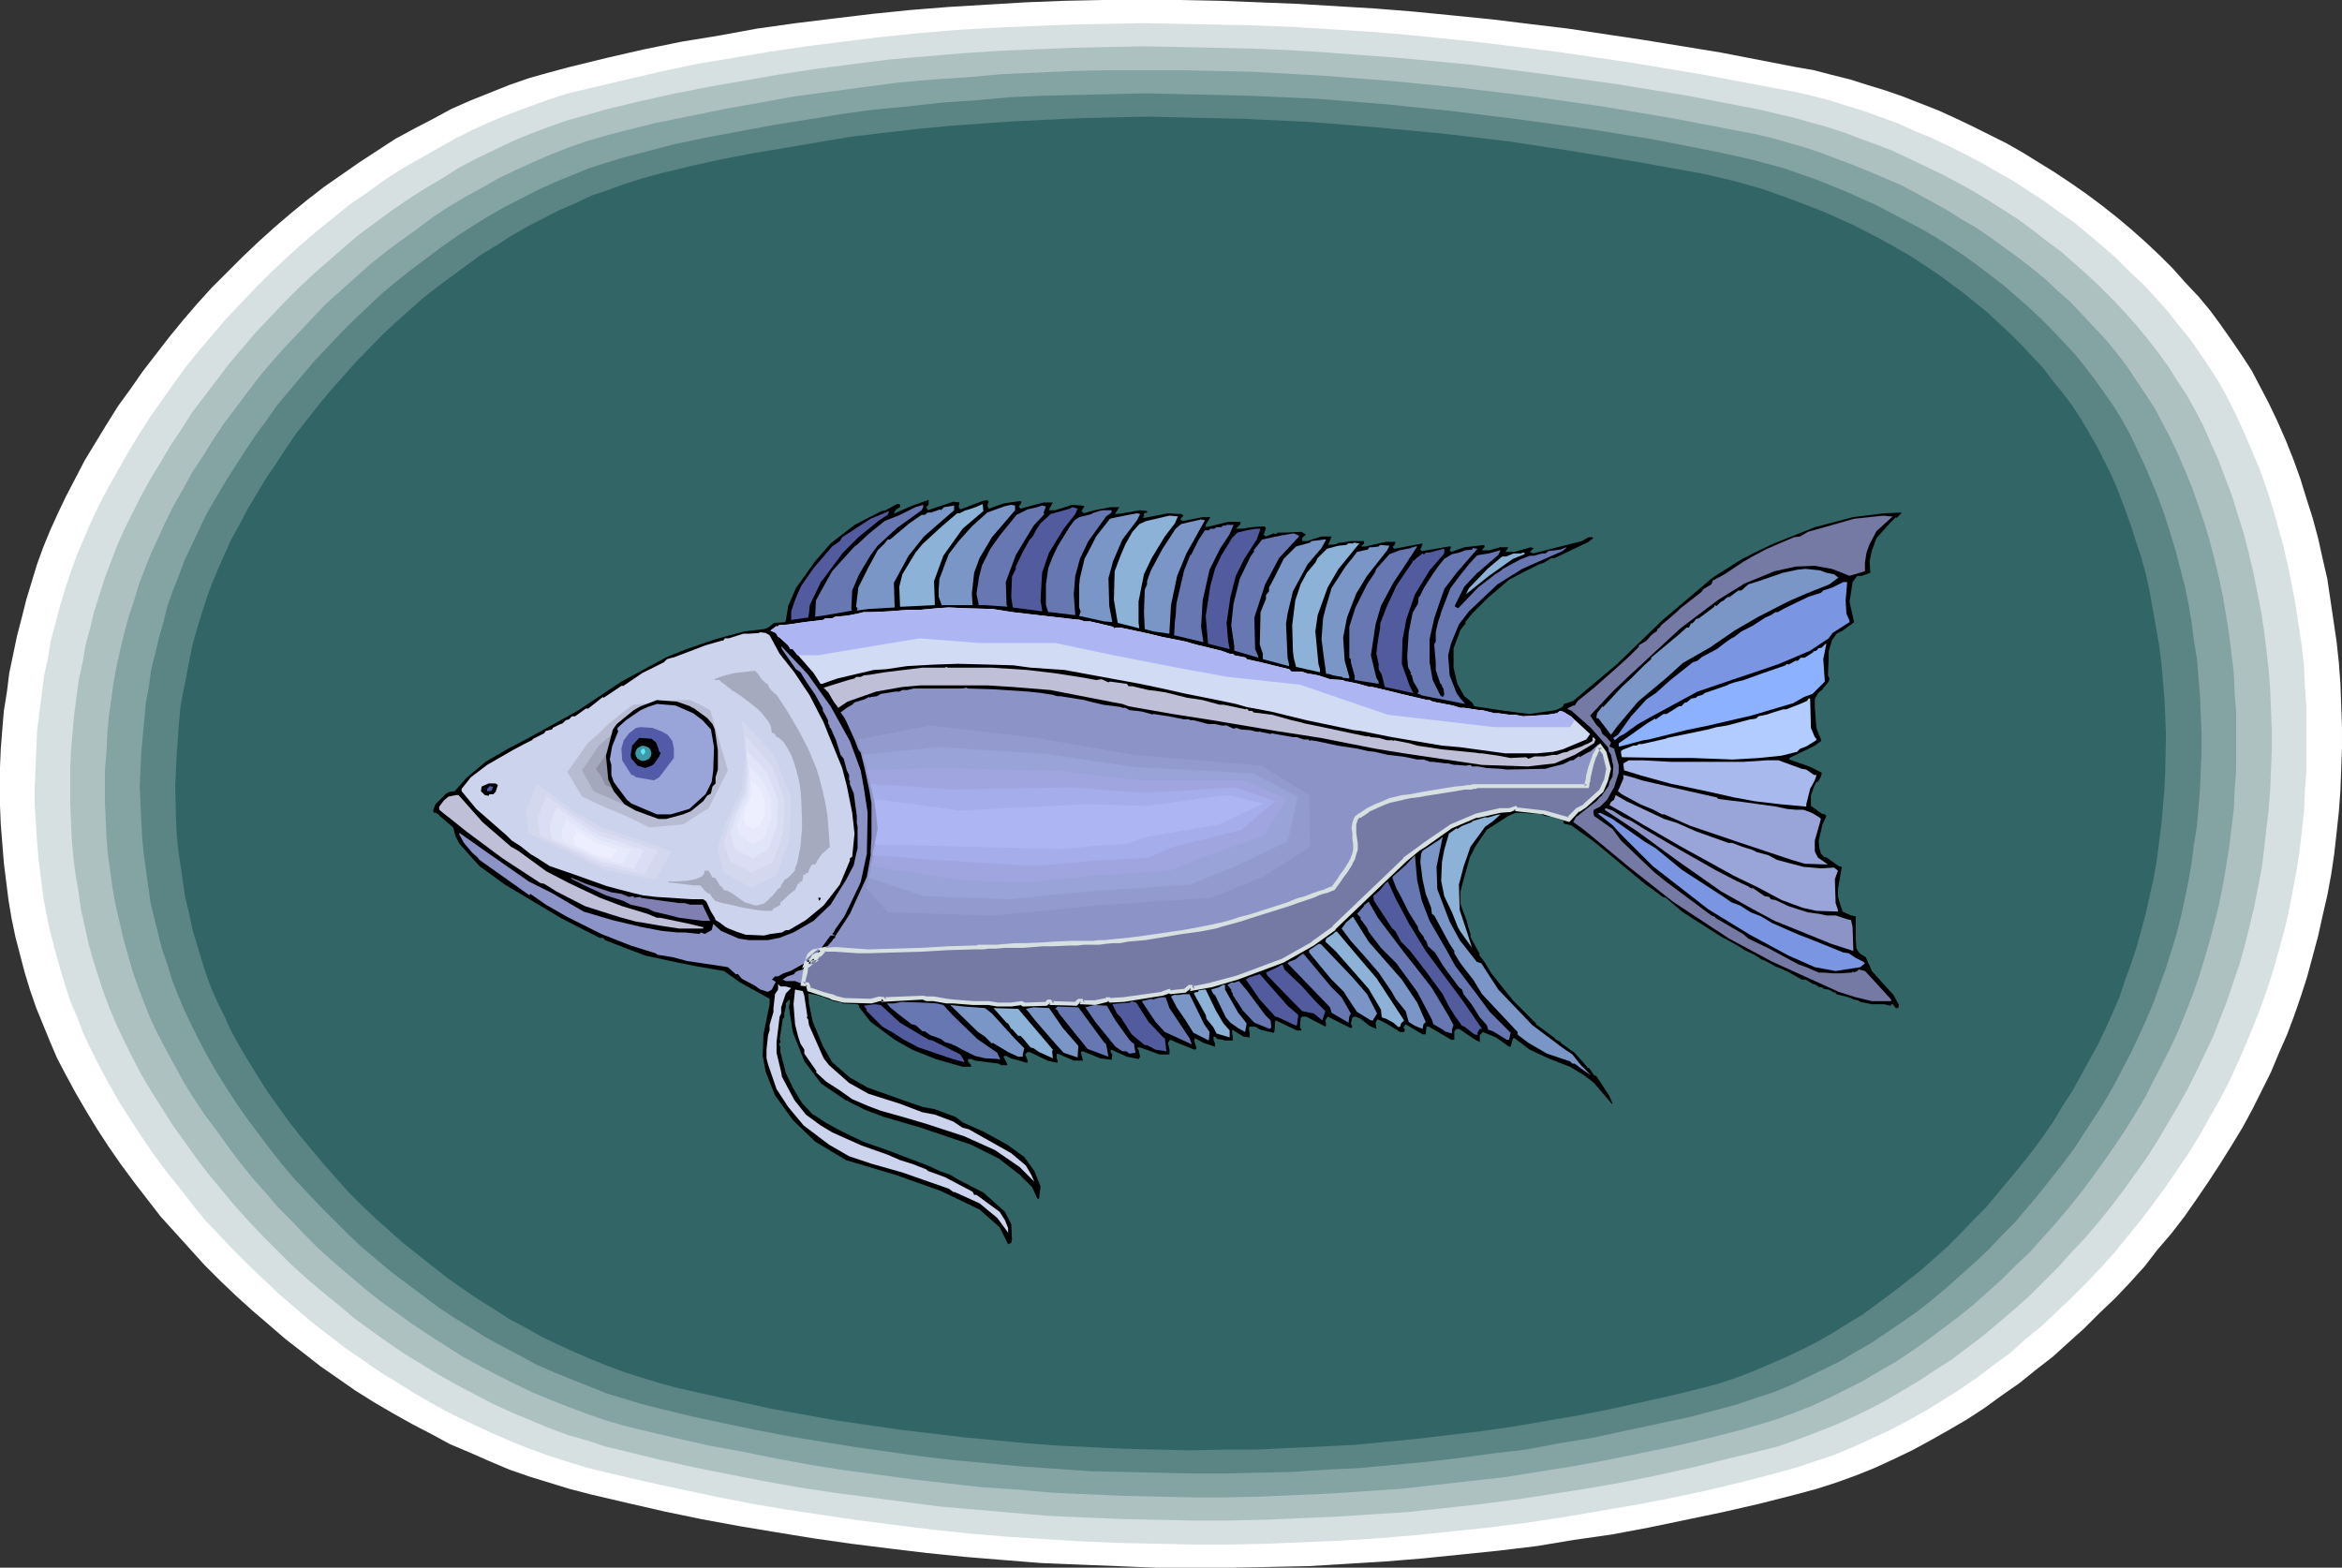<?xml version="1.0" encoding="UTF-8" standalone="no"?>
<svg
   version="1.0"
   width="129.724mm"
   height="86.845mm"
   id="svg111"
   sodipodi:docname="Fish 143.wmf"
   xmlns:inkscape="http://www.inkscape.org/namespaces/inkscape"
   xmlns:sodipodi="http://sodipodi.sourceforge.net/DTD/sodipodi-0.dtd"
   xmlns="http://www.w3.org/2000/svg"
   xmlns:svg="http://www.w3.org/2000/svg">
  <rect width="100%" height="100%" fill="#333333" stroke="none"/>
  <sodipodi:namedview
     id="namedview111"
     pagecolor="#ffffff"
     bordercolor="#000000"
     borderopacity="0.25"
     inkscape:showpageshadow="2"
     inkscape:pageopacity="0.0"
     inkscape:pagecheckerboard="0"
     inkscape:deskcolor="#d1d1d1"
     inkscape:document-units="mm" />
  <defs
     id="defs1">
    <pattern
       id="WMFhbasepattern"
       patternUnits="userSpaceOnUse"
       width="6"
       height="6"
       x="0"
       y="0" />
  </defs>
  <path
     style="fill:#ffffff;fill-opacity:1;fill-rule:evenodd;stroke:none"
     d="m 13.736,104.078 -1.616,3.394 -1.616,3.555 -1.454,3.555 -1.293,3.555 -1.131,3.717 -1.131,3.717 -0.97,3.879 -0.97,3.717 -0.808,3.879 -0.808,3.879 -0.485,3.879 -0.646,4.04 -0.323,3.879 -0.323,4.04 L 0,160.643 v 4.04 4.04 l 0.162,3.879 0.323,4.04 0.323,4.04 0.485,3.879 0.485,3.879 0.646,3.879 0.808,3.879 0.97,3.717 0.97,3.717 1.131,3.717 1.293,3.717 1.454,3.555 1.454,3.555 1.454,3.394 1.778,3.394 2.101,3.879 2.262,3.879 2.262,3.717 2.424,3.717 2.586,3.717 2.747,3.717 2.747,3.555 2.747,3.555 6.141,6.788 3.07,3.394 3.232,3.232 3.394,3.232 3.394,3.071 3.394,2.909 3.555,3.071 3.555,2.747 3.717,2.909 3.717,2.586 3.717,2.586 3.878,2.424 3.878,2.263 4.04,2.263 4.04,2.101 3.878,2.101 4.202,1.778 4.04,1.778 4.202,1.778 4.202,1.455 4.202,1.293 4.202,1.293 4.363,1.131 7.595,1.778 7.757,1.778 7.757,1.616 7.918,1.455 7.757,1.293 7.918,1.293 7.918,1.131 7.757,0.97 8.08,0.97 7.918,0.808 7.918,0.646 8.08,0.646 7.918,0.323 8.08,0.323 7.918,0.323 h 8.08 7.918 l 8.08,-0.162 7.918,-0.162 8.08,-0.485 7.918,-0.485 7.918,-0.646 7.918,-0.808 7.918,-0.808 8.08,-0.97 7.757,-1.293 7.918,-1.131 7.757,-1.455 7.757,-1.616 7.757,-1.616 7.757,-1.778 7.595,-1.939 4.202,-1.131 4.04,-1.293 4.04,-1.455 4.04,-1.616 3.878,-1.778 4.04,-1.939 3.878,-2.101 3.717,-2.101 3.878,-2.263 3.717,-2.424 3.555,-2.586 3.717,-2.586 3.394,-2.747 3.555,-2.747 3.394,-3.071 3.232,-2.909 3.232,-3.232 3.232,-3.071 3.07,-3.232 3.07,-3.394 2.747,-3.555 2.909,-3.394 2.747,-3.555 2.586,-3.717 2.424,-3.555 2.424,-3.717 2.424,-3.879 2.262,-3.717 2.101,-3.879 1.939,-3.879 1.939,-3.879 1.616,-3.879 1.778,-4.04 1.454,-3.879 1.454,-4.202 1.293,-4.04 1.131,-4.202 1.131,-4.202 0.97,-4.364 0.97,-4.202 0.808,-4.364 0.646,-4.364 0.485,-4.364 0.485,-4.525 0.323,-4.364 0.162,-4.525 0.162,-4.364 v -4.525 l -0.162,-4.364 -0.162,-4.525 -0.323,-4.364 -0.485,-4.525 -0.646,-4.364 -0.646,-4.364 -0.646,-4.364 -0.97,-4.202 -0.97,-4.364 -1.131,-4.202 -1.293,-4.04 -1.293,-4.202 -1.454,-4.04 -1.616,-4.04 -1.778,-4.04 -1.778,-3.717 -1.778,-3.394 -1.778,-3.394 -2.101,-3.232 -2.101,-3.071 -2.262,-3.232 -2.262,-3.071 -2.424,-2.909 -2.747,-2.909 -2.586,-2.909 -2.747,-2.747 -2.909,-2.747 -2.909,-2.586 -3.07,-2.586 -3.07,-2.424 -3.232,-2.424 -3.232,-2.263 -3.394,-2.263 -3.394,-2.101 -3.394,-2.101 -3.394,-1.939 -3.555,-1.778 -3.555,-1.778 -3.717,-1.778 -3.555,-1.616 -3.717,-1.455 -3.717,-1.455 -3.717,-1.293 -3.717,-1.131 -3.555,-1.131 -3.878,-0.97 -3.717,-0.97 -3.717,-0.646 L 360.206,10.99 344.369,8.404 328.209,5.98 320.129,5.01 312.211,4.04 304.131,3.232 295.889,2.424 287.809,1.778 279.729,1.293 271.649,0.808 263.569,0.485 255.328,0.162 247.248,0 h -8.08 -8.242 l -7.918,0.162 -8.242,0.323 -8.08,0.485 -8.08,0.485 -8.08,0.646 -7.918,0.808 -8.08,0.97 -7.918,0.97 -8.08,1.131 -7.918,1.455 -7.918,1.293 -7.918,1.616 -7.757,1.778 -7.918,1.939 -4.202,1.131 -4.04,1.131 -4.202,1.455 -4.04,1.616 -4.04,1.616 -4.04,1.778 -3.878,2.101 -4.04,2.101 -3.878,2.101 -3.717,2.424 -3.717,2.424 -3.717,2.586 -3.717,2.586 -3.555,2.747 -3.555,2.909 -3.394,2.909 -3.394,3.071 -3.232,3.071 -3.232,3.232 -3.232,3.232 -3.07,3.394 -2.909,3.394 -2.909,3.555 -2.747,3.555 -2.747,3.555 -2.586,3.717 -2.586,3.555 -2.424,3.879 -2.262,3.717 -2.262,3.717 -2.101,4.04 z"
     id="path1" />
  <path
     style="fill:#d6e0e0;fill-opacity:1;fill-rule:evenodd;stroke:none"
     d="m 20.685,105.856 -1.616,3.394 -1.454,3.394 -1.454,3.394 -1.293,3.555 -1.131,3.394 -1.131,3.717 -0.97,3.717 -0.97,3.555 -0.646,3.879 -0.808,3.717 -0.485,3.879 -0.485,3.717 -0.485,3.879 -0.162,3.879 -0.162,3.879 -0.162,3.879 v 3.879 l 0.485,7.596 0.323,3.879 0.485,3.879 0.485,3.717 0.646,3.717 0.808,3.717 0.97,3.717 0.97,3.555 1.131,3.717 1.131,3.555 1.454,3.394 1.293,3.394 1.616,3.394 1.616,3.232 2.101,3.879 2.101,3.717 2.262,3.555 2.424,3.717 2.424,3.555 2.586,3.555 2.747,3.394 2.747,3.555 2.747,3.394 6.141,6.464 3.07,3.071 3.232,3.071 3.232,3.071 3.394,2.909 3.394,2.909 3.555,2.747 3.555,2.747 3.555,2.424 3.717,2.586 3.717,2.263 3.878,2.424 3.717,2.101 3.878,2.101 4.04,1.939 3.878,1.778 4.04,1.778 4.04,1.616 4.04,1.455 4.04,1.293 4.202,1.293 4.04,0.97 7.595,1.778 7.434,1.616 7.595,1.616 7.434,1.455 7.595,1.293 7.595,1.131 7.757,1.131 7.595,0.97 7.757,0.97 7.757,0.808 7.757,0.646 7.595,0.485 7.918,0.485 7.757,0.323 7.757,0.162 7.757,0.162 h 7.757 l 7.757,-0.162 7.757,-0.323 7.757,-0.323 7.757,-0.485 7.595,-0.646 7.757,-0.808 7.757,-0.808 7.595,-0.97 7.595,-1.131 7.595,-1.293 7.595,-1.293 7.595,-1.455 7.595,-1.616 7.434,-1.778 7.434,-1.939 4.04,-1.131 3.878,-1.293 3.878,-1.293 3.878,-1.616 3.878,-1.778 3.878,-1.778 3.717,-1.939 3.717,-2.101 3.717,-2.263 3.555,-2.263 3.555,-2.424 3.394,-2.586 3.555,-2.586 3.232,-2.909 3.394,-2.747 3.232,-3.071 3.07,-2.909 3.07,-3.071 3.07,-3.232 2.909,-3.232 2.747,-3.394 2.747,-3.394 2.586,-3.394 2.586,-3.555 2.424,-3.555 2.424,-3.555 2.262,-3.717 2.101,-3.717 2.101,-3.717 1.939,-3.717 1.778,-3.879 1.616,-3.717 1.616,-3.879 1.454,-3.717 1.454,-4.04 1.293,-4.04 1.131,-4.04 1.131,-4.04 0.97,-4.202 0.808,-4.202 0.808,-4.202 0.646,-4.202 0.485,-4.202 0.485,-4.364 0.162,-4.202 0.323,-4.364 v -4.364 -4.364 -4.202 l -0.323,-4.364 -0.162,-4.202 -0.485,-4.364 -0.646,-4.202 -0.646,-4.364 -0.808,-4.202 -0.808,-4.04 -0.97,-4.202 -1.131,-4.04 -1.131,-4.04 -1.293,-4.04 -1.454,-4.04 -1.616,-3.879 -1.616,-3.717 -1.778,-3.879 -1.616,-3.232 -1.778,-3.232 -1.939,-3.071 -2.101,-3.071 -2.101,-3.071 -2.424,-2.909 -2.262,-2.909 -2.586,-2.909 -2.586,-2.747 -2.747,-2.586 -2.747,-2.747 -2.747,-2.424 -3.07,-2.586 -2.909,-2.424 -3.232,-2.263 -3.07,-2.263 -3.232,-2.101 -3.232,-2.101 -3.394,-1.939 -3.394,-1.939 -3.394,-1.778 -3.555,-1.778 -3.394,-1.616 -3.555,-1.455 -3.555,-1.616 -3.555,-1.293 -3.555,-1.293 -3.717,-1.131 -3.555,-1.131 -3.717,-0.97 -3.555,-0.808 -3.555,-0.646 -15.352,-2.909 -15.514,-2.586 -15.514,-2.263 -15.675,-1.939 -7.757,-0.808 -7.918,-0.808 -7.918,-0.646 -7.757,-0.485 -7.918,-0.485 -7.918,-0.323 -7.757,-0.162 -7.918,-0.162 -7.918,-0.162 -7.918,0.162 -7.757,0.162 -7.918,0.323 -7.757,0.323 -7.918,0.485 -7.757,0.646 -7.918,0.808 -7.757,0.97 -7.757,0.97 -7.757,1.131 -7.595,1.293 -7.757,1.293 -7.595,1.616 -7.595,1.778 -7.595,1.778 -4.04,0.97 -4.04,1.293 -4.04,1.455 -3.878,1.455 -4.04,1.616 -3.878,1.778 -3.878,1.939 -3.717,2.101 -3.717,2.101 -3.717,2.101 -3.717,2.424 -3.555,2.586 -3.555,2.424 -3.394,2.747 -3.394,2.747 -3.394,2.909 -3.232,2.909 -3.232,3.071 -3.07,3.071 -3.07,3.232 -3.07,3.232 -2.747,3.232 -2.909,3.394 -2.747,3.394 -2.586,3.555 -5.01,7.111 -2.262,3.555 -2.262,3.717 -2.101,3.717 -2.101,3.717 z"
     id="path2" />
  <path
     style="fill:#adc1c1;fill-opacity:1;fill-rule:evenodd;stroke:none"
     d="m 27.634,107.634 -1.616,3.232 -1.454,3.232 -1.293,3.394 -1.293,3.394 -1.131,3.555 -1.131,3.555 -0.808,3.394 -0.97,3.555 -0.646,3.717 -0.808,3.717 -0.97,7.273 -0.323,3.717 -0.323,3.717 -0.162,3.879 v 3.717 3.717 l 0.162,3.717 0.162,3.717 0.323,3.717 0.485,3.717 0.646,3.717 0.485,3.555 0.808,3.555 0.808,3.717 0.97,3.394 1.131,3.555 1.131,3.394 1.293,3.394 1.454,3.394 1.454,3.071 1.616,3.232 1.939,3.717 2.101,3.555 2.262,3.555 2.262,3.555 2.424,3.394 2.424,3.394 2.586,3.394 5.494,6.626 2.909,3.232 2.909,3.071 3.07,3.071 3.07,3.071 3.232,2.909 3.232,2.747 3.394,2.747 3.232,2.747 3.555,2.586 3.394,2.424 3.555,2.424 3.717,2.263 3.717,2.263 3.717,2.101 3.717,1.939 3.717,1.939 3.878,1.778 3.878,1.616 3.878,1.616 3.878,1.455 4.04,1.131 3.878,1.293 4.04,0.97 7.272,1.778 7.272,1.616 7.272,1.455 7.434,1.455 7.272,1.293 7.434,1.131 7.434,0.97 7.434,0.97 7.434,0.97 7.595,0.646 7.434,0.646 7.595,0.646 7.434,0.323 7.595,0.323 7.434,0.162 7.595,0.162 h 7.434 l 7.595,-0.162 7.434,-0.323 7.595,-0.323 7.434,-0.485 7.595,-0.485 7.434,-0.808 7.434,-0.808 7.434,-0.97 7.434,-1.131 7.272,-1.131 7.434,-1.293 7.272,-1.455 7.272,-1.616 7.272,-1.778 7.272,-1.778 3.878,-0.97 3.717,-1.293 3.878,-1.455 3.717,-1.455 3.717,-1.616 3.717,-1.778 3.717,-1.939 3.555,-2.101 3.555,-2.101 3.394,-2.263 3.555,-2.263 3.394,-2.586 3.232,-2.424 3.232,-2.747 3.232,-2.747 3.07,-2.747 3.07,-3.071 2.909,-2.909 2.909,-3.232 2.909,-3.071 2.747,-3.232 2.586,-3.232 2.586,-3.394 2.424,-3.394 2.424,-3.394 2.262,-3.555 2.101,-3.555 2.101,-3.555 2.101,-3.717 1.778,-3.555 1.778,-3.717 1.778,-3.717 1.454,-3.717 1.454,-3.717 1.293,-3.879 1.293,-3.717 1.131,-4.04 0.97,-3.879 0.97,-4.04 1.616,-8.242 0.485,-4.04 0.485,-4.202 0.485,-4.04 0.323,-4.202 0.162,-4.202 0.162,-4.04 v -4.364 l -0.162,-4.04 -0.162,-4.202 -0.323,-4.202 -0.485,-4.202 -0.485,-4.04 -0.646,-4.202 -0.808,-4.04 -0.808,-4.04 -0.97,-4.04 -0.97,-3.879 -1.293,-4.04 -1.131,-3.717 -1.454,-3.879 -1.454,-3.879 -1.616,-3.555 -1.616,-3.717 -1.616,-3.071 -1.778,-3.232 -1.939,-2.909 -1.939,-3.071 -2.101,-2.909 -2.262,-2.909 -2.262,-2.747 -2.424,-2.747 -2.586,-2.747 -2.586,-2.586 -2.747,-2.586 -2.747,-2.424 -2.747,-2.424 -3.07,-2.263 -2.909,-2.263 -3.07,-2.263 -6.302,-4.04 -3.232,-1.939 -3.232,-1.778 -3.394,-1.778 -3.394,-1.616 -3.394,-1.616 -3.394,-1.616 -3.394,-1.293 -3.555,-1.293 -3.394,-1.293 -3.555,-1.131 -3.555,-0.97 -3.394,-0.97 -3.555,-0.808 -3.394,-0.808 -15.029,-2.909 -14.867,-2.424 -15.19,-2.101 -15.029,-1.939 -15.352,-1.455 -15.19,-1.131 -7.595,-0.485 -7.595,-0.323 -7.595,-0.162 -7.757,-0.162 -7.595,-0.162 -7.595,0.162 -7.595,0.162 -7.757,0.323 -7.595,0.323 -7.434,0.485 -7.595,0.646 -7.595,0.646 -7.595,0.97 -7.595,0.97 -7.434,1.131 -7.434,1.293 -7.434,1.293 -7.434,1.455 -7.272,1.616 -7.434,1.778 -3.878,1.131 -4.04,1.131 -3.717,1.293 -3.878,1.455 -3.878,1.616 -3.717,1.778 -3.717,1.778 -3.717,1.939 -3.555,2.263 -3.555,2.101 -3.555,2.263 -3.555,2.424 -6.787,5.01 -3.232,2.747 -6.464,5.656 -3.07,2.909 -3.07,3.071 -2.909,3.071 -2.909,3.071 -2.747,3.232 -2.747,3.232 -2.586,3.394 -2.586,3.394 -2.586,3.394 -2.262,3.555 -2.262,3.394 -2.101,3.555 -2.262,3.717 -1.939,3.555 z"
     id="path3" />
  <path
     style="fill:#84a3a3;fill-opacity:1;fill-rule:evenodd;stroke:none"
     d="m 34.582,109.411 -1.454,3.232 -1.454,3.071 -1.293,3.232 -1.293,3.394 -0.97,3.232 -1.131,3.394 -0.97,3.555 -0.808,3.394 -0.808,3.555 -0.646,3.555 -0.485,3.555 -0.485,3.555 -0.323,3.555 -0.162,3.717 -0.323,3.555 v 3.717 3.555 l 0.162,3.555 0.162,3.717 0.323,3.555 0.485,3.555 0.485,3.555 0.646,3.555 0.808,3.394 0.808,3.555 0.97,3.394 0.97,3.394 1.131,3.232 1.293,3.394 1.293,3.232 1.454,3.071 1.616,3.071 1.939,3.555 1.939,3.555 2.101,3.394 2.262,3.394 2.424,3.232 2.424,3.394 2.424,3.232 2.586,3.232 2.747,3.071 2.747,3.232 2.909,2.909 2.909,3.071 2.909,2.909 3.07,2.747 3.232,2.747 3.232,2.747 3.232,2.586 3.394,2.424 3.394,2.424 3.394,2.263 3.555,2.263 3.555,2.263 3.555,1.939 3.717,1.939 3.555,1.778 3.717,1.778 3.878,1.616 3.717,1.455 3.878,1.455 3.717,1.293 3.878,1.131 3.878,0.97 6.949,1.616 7.11,1.616 7.11,1.293 7.11,1.455 7.11,1.293 7.11,1.131 7.272,0.97 7.272,0.97 7.11,0.808 7.272,0.808 7.272,0.485 7.272,0.646 7.272,0.323 7.272,0.323 7.272,0.162 7.272,0.162 h 7.272 l 7.272,-0.162 7.272,-0.323 7.272,-0.323 7.272,-0.485 7.272,-0.485 7.272,-0.808 7.11,-0.808 7.272,-0.808 7.11,-1.131 7.11,-1.131 7.11,-1.293 7.11,-1.455 7.11,-1.455 6.949,-1.616 6.949,-1.778 3.878,-1.131 3.717,-1.131 3.555,-1.293 3.717,-1.455 3.555,-1.616 3.555,-1.778 3.555,-1.778 3.555,-2.101 3.394,-1.939 3.394,-2.263 3.232,-2.263 3.232,-2.424 3.232,-2.424 3.232,-2.586 3.07,-2.747 3.07,-2.747 2.909,-2.909 2.909,-2.747 2.747,-3.071 2.747,-3.071 2.586,-3.071 2.586,-3.232 2.424,-3.232 2.424,-3.394 2.262,-3.232 2.262,-3.394 2.101,-3.394 2.101,-3.555 1.778,-3.555 1.778,-3.394 1.778,-3.555 1.616,-3.555 1.454,-3.555 1.454,-3.717 1.293,-3.717 1.131,-3.717 1.131,-3.879 0.97,-3.717 0.97,-3.879 0.808,-4.04 0.646,-3.879 0.646,-4.04 0.485,-4.04 0.485,-3.879 0.162,-4.04 0.323,-4.04 v -4.04 -4.202 -4.04 l -0.323,-3.879 -0.162,-4.04 -0.485,-4.04 -0.485,-4.04 -0.646,-4.04 -0.646,-3.879 -0.808,-3.879 -0.97,-4.04 -0.97,-3.717 -1.131,-3.879 -1.293,-3.717 -1.293,-3.717 -1.454,-3.555 -1.616,-3.717 -1.616,-3.394 -1.616,-3.071 -1.616,-3.071 -1.939,-2.909 -1.939,-2.909 -1.939,-2.909 -2.101,-2.747 -2.262,-2.747 -2.424,-2.586 -2.424,-2.586 -2.424,-2.586 -2.747,-2.424 -2.586,-2.424 -2.747,-2.263 -2.909,-2.263 -2.909,-2.101 -2.909,-2.101 -3.07,-2.101 -3.07,-1.778 -3.07,-1.939 -6.464,-3.555 -3.07,-1.616 -3.394,-1.455 -3.394,-1.455 -3.232,-1.293 -3.394,-1.293 -3.394,-1.293 -3.394,-1.131 -6.787,-1.939 -3.394,-0.808 -3.394,-0.646 -14.382,-2.747 -14.382,-2.424 -14.706,-2.101 -14.706,-1.778 -14.706,-1.455 -14.706,-1.131 -14.706,-0.808 -7.434,-0.162 -7.434,-0.162 h -7.434 -7.434 l -7.272,0.162 -7.434,0.323 -7.434,0.323 -7.272,0.646 -7.272,0.485 -7.434,0.646 -7.272,0.97 -7.272,0.97 -7.272,0.97 -7.11,1.293 -7.272,1.293 -7.11,1.455 -7.272,1.455 -7.11,1.778 -3.717,0.97 -3.878,1.131 -3.717,1.293 -3.717,1.455 -3.717,1.616 -3.555,1.616 -3.717,1.778 -3.394,1.939 -3.555,1.939 -3.555,2.101 -3.394,2.263 -3.232,2.424 -3.394,2.424 -3.232,2.424 -3.232,2.586 -3.07,2.747 -3.07,2.747 -3.07,2.747 -2.909,3.071 -5.656,5.98 -2.747,3.071 -2.586,3.071 -2.586,3.394 -2.424,3.232 -2.424,3.232 -2.262,3.394 -2.101,3.394 -2.262,3.394 -1.939,3.555 -1.939,3.394 z"
     id="path4" />
  <path
     style="fill:#5b8484;fill-opacity:1;fill-rule:evenodd;stroke:none"
     d="m 41.531,111.189 -1.454,3.071 -1.454,3.071 -1.131,3.071 -1.293,3.232 -1.131,3.232 -0.808,3.232 -0.97,3.394 -0.808,3.394 -0.808,3.232 -0.485,3.555 -0.646,3.394 -0.323,3.555 -0.323,3.394 -0.323,3.555 -0.323,6.949 0.162,3.555 0.162,3.555 0.162,3.394 0.323,3.555 0.485,3.394 0.485,3.555 0.485,3.394 0.808,3.394 0.808,3.232 0.808,3.232 1.131,3.232 0.97,3.232 1.293,3.232 1.293,3.071 1.454,3.071 1.454,2.909 1.778,3.394 1.939,3.394 2.101,3.394 2.101,3.232 2.262,3.232 2.424,3.232 2.424,3.232 2.424,3.071 2.586,3.071 2.747,2.909 2.747,2.909 2.909,2.909 2.909,2.909 2.909,2.747 6.141,5.172 3.232,2.424 3.232,2.424 3.232,2.424 3.394,2.263 3.394,2.101 3.394,2.101 3.555,1.939 3.394,1.778 3.555,1.939 3.717,1.616 3.555,1.455 3.717,1.455 3.555,1.455 3.717,1.131 3.717,1.131 3.878,0.97 6.626,1.616 6.787,1.455 6.949,1.455 6.787,1.293 6.949,1.131 6.949,1.131 13.898,1.939 6.949,0.808 7.11,0.646 6.949,0.646 14.059,0.97 7.11,0.162 6.949,0.162 7.11,0.162 h 7.11 l 6.949,-0.162 7.11,-0.162 7.11,-0.485 6.949,-0.323 6.949,-0.646 6.949,-0.646 6.949,-0.808 7.11,-0.97 6.949,-0.808 6.787,-1.293 6.949,-1.131 6.787,-1.455 6.787,-1.455 6.787,-1.455 6.787,-1.778 3.555,-0.97 3.717,-1.293 3.555,-1.131 3.555,-1.455 3.394,-1.616 6.949,-3.394 3.232,-1.939 3.394,-1.939 6.464,-4.364 3.232,-2.263 3.07,-2.424 3.07,-2.586 2.909,-2.586 2.909,-2.586 2.909,-2.747 2.747,-2.909 2.747,-2.747 2.586,-3.071 2.586,-3.071 2.424,-3.071 2.424,-3.071 2.424,-3.232 2.101,-3.232 2.101,-3.232 2.101,-3.232 1.939,-3.394 1.778,-3.394 1.778,-3.394 1.616,-3.394 1.616,-3.555 1.454,-3.394 1.293,-3.555 1.293,-3.555 1.131,-3.555 1.131,-3.717 0.97,-3.717 0.808,-3.717 0.808,-3.879 0.646,-3.717 0.485,-3.879 0.646,-3.879 0.323,-3.879 0.323,-3.879 0.162,-4.04 0.162,-3.879 v -3.879 l -0.162,-3.879 -0.162,-3.879 -0.323,-4.04 -0.323,-3.879 -0.646,-3.879 -0.485,-3.879 -0.646,-3.717 -0.808,-3.879 -0.97,-3.717 -0.97,-3.717 -1.131,-3.717 -1.131,-3.555 -1.293,-3.555 -1.454,-3.555 -1.454,-3.394 -1.616,-3.394 -1.454,-3.071 -1.616,-2.909 -1.778,-2.909 -1.939,-2.747 -1.939,-2.747 -2.101,-2.747 -2.101,-2.586 -2.424,-2.586 -2.262,-2.424 -2.424,-2.424 -2.586,-2.424 -2.586,-2.263 -2.586,-2.263 -2.747,-2.101 -2.747,-2.101 -2.909,-2.101 -2.909,-1.939 -3.07,-1.939 -3.07,-1.778 -3.07,-1.616 -6.141,-3.232 -6.464,-2.909 -6.464,-2.586 -6.464,-2.263 -6.626,-1.778 -6.464,-1.455 -13.898,-2.747 -14.059,-2.263 -14.059,-1.939 -14.221,-1.778 -14.221,-1.455 -14.221,-1.131 -14.382,-0.646 -14.221,-0.323 -7.272,-0.162 -7.11,0.162 -7.11,0.162 -7.11,0.162 -7.11,0.323 -7.11,0.646 -7.11,0.485 -7.11,0.808 -7.11,0.646 -6.949,0.97 -6.949,1.131 -7.11,1.131 -6.949,1.293 -6.949,1.293 -6.949,1.455 -6.787,1.778 -3.717,0.97 -3.717,1.131 -3.555,1.131 -3.555,1.455 -3.555,1.455 -3.555,1.616 -6.949,3.555 -3.394,1.939 -3.394,2.101 -3.232,2.101 -3.232,2.263 -3.232,2.424 -3.232,2.424 -3.07,2.424 -3.07,2.586 -2.909,2.747 -2.909,2.747 -2.747,2.747 -2.747,2.909 -2.747,2.909 -2.586,3.071 -2.586,3.071 -2.586,3.071 -2.262,3.232 -2.262,3.071 -2.262,3.394 -2.101,3.232 -2.101,3.394 -1.939,3.232 -1.939,3.394 z"
     id="path5" />
  <path
     style="fill:#326666;fill-opacity:1;fill-rule:evenodd;stroke:none"
     d="m 48.318,113.129 -1.293,2.909 -1.293,2.909 -1.293,3.071 -1.131,3.071 -0.97,3.071 -0.97,3.071 -0.97,3.394 -0.646,3.071 -0.646,3.394 -0.646,3.232 -0.646,3.394 -0.323,3.394 -0.485,6.626 -0.323,6.788 0.162,6.788 0.162,3.394 0.323,3.394 0.485,3.232 0.485,3.394 0.485,3.232 0.808,3.232 0.646,3.232 0.97,3.232 0.97,3.232 0.97,3.071 1.131,3.071 1.293,2.909 1.454,2.909 1.293,2.909 1.778,3.232 1.939,3.232 2.101,3.394 1.939,3.071 4.525,6.303 2.424,3.071 2.424,2.909 2.424,2.909 2.586,2.909 2.586,2.909 2.747,2.747 2.909,2.747 2.909,2.586 2.909,2.586 3.07,2.424 3.07,2.424 3.07,2.424 3.232,2.263 3.07,2.101 3.394,2.101 3.232,2.101 3.394,1.778 3.394,1.939 3.394,1.616 3.555,1.616 3.394,1.455 3.555,1.455 3.555,1.293 3.555,1.131 3.717,1.131 3.555,0.97 6.464,1.455 6.626,1.455 6.626,1.455 13.413,2.424 6.626,0.97 6.626,0.97 6.787,0.808 6.787,0.808 6.787,0.646 6.787,0.646 6.787,0.485 6.787,0.323 6.787,0.323 6.787,0.162 6.787,0.162 6.949,-0.162 h 6.626 l 6.949,-0.323 6.787,-0.323 6.787,-0.323 6.787,-0.646 6.626,-0.646 6.787,-0.808 6.787,-0.808 6.626,-0.97 6.626,-1.131 6.626,-1.131 6.626,-1.293 6.626,-1.455 6.464,-1.455 6.626,-1.616 3.555,-0.97 3.394,-1.131 3.394,-1.293 3.394,-1.455 3.394,-1.455 3.394,-1.616 3.232,-1.616 3.394,-1.939 3.07,-1.939 3.232,-1.939 3.07,-2.263 3.07,-2.263 2.909,-2.263 3.07,-2.424 2.747,-2.424 2.909,-2.586 2.747,-2.747 2.586,-2.747 2.747,-2.747 2.424,-2.909 4.848,-5.818 2.424,-3.071 2.262,-3.071 2.101,-3.071 1.939,-3.232 2.101,-3.232 1.778,-3.232 3.555,-6.464 1.616,-3.394 1.454,-3.232 1.454,-3.394 1.131,-3.394 1.293,-3.555 1.131,-3.394 0.97,-3.555 0.97,-3.555 0.808,-3.717 0.808,-3.555 0.646,-3.717 0.485,-3.717 0.485,-3.879 0.323,-3.555 0.323,-3.879 0.162,-3.717 0.162,-7.596 -0.162,-3.879 -0.162,-3.717 -0.323,-3.717 -0.323,-3.717 -0.485,-3.879 -0.646,-3.717 -0.646,-3.555 -0.646,-3.717 -0.808,-3.717 -0.97,-3.555 -1.131,-3.394 -1.131,-3.555 -1.293,-3.555 -1.293,-3.394 -1.454,-3.394 -1.616,-3.232 -1.454,-2.909 -1.616,-2.747 -1.616,-2.747 -1.778,-2.747 -1.939,-2.586 -2.101,-2.586 -1.939,-2.586 -2.262,-2.424 -2.262,-2.424 -2.424,-2.424 -2.424,-2.263 -2.424,-2.263 -2.586,-2.101 -2.586,-2.101 -5.494,-4.04 -5.656,-3.717 -5.979,-3.394 -5.979,-3.071 -6.141,-2.747 -6.302,-2.424 -6.302,-2.263 -6.302,-1.778 -6.302,-1.455 -13.413,-2.424 -13.574,-2.263 -13.736,-2.101 -13.736,-1.616 -13.736,-1.293 -13.736,-1.131 -13.736,-0.646 -13.898,-0.323 -6.787,-0.162 -6.949,0.162 -6.949,0.162 -6.949,0.323 -6.787,0.323 -6.949,0.485 -6.787,0.485 -6.787,0.646 -6.949,0.808 -6.787,0.808 -6.787,1.131 -6.626,1.131 -6.787,1.131 -6.787,1.293 -6.626,1.455 -6.626,1.616 -3.555,0.97 -3.555,1.131 -3.555,1.293 -3.394,1.131 -3.394,1.616 -3.394,1.455 -6.626,3.394 -3.394,1.939 -3.232,2.101 -3.232,1.939 -3.07,2.263 -3.07,2.263 -3.07,2.263 -3.07,2.424 -2.909,2.586 -2.909,2.586 -2.747,2.586 -5.333,5.495 -2.586,2.909 -2.586,2.909 -2.424,2.909 -2.424,3.071 -2.424,3.071 -2.101,3.071 -2.101,3.232 -2.101,3.071 -1.939,3.232 -1.939,3.232 -1.778,3.394 z"
     id="path6" />
  <path
     style="fill:#000000;fill-opacity:1;fill-rule:evenodd;stroke:none"
     d="m 194.405,105.694 -0.485,0.485 0.323,0.646 5.333,-1.778 1.293,0.162 -0.162,0.97 v 0 l 0.323,0.485 4.686,-1.778 0.97,-0.162 0.323,0.323 -0.323,0.808 0.323,0.646 3.232,-1.131 3.555,-0.485 v 0.485 l -0.485,0.646 v 0.162 l 0.323,0.323 4.848,-1.293 h 1.939 l -0.808,1.455 v 0.162 h 1.293 l 3.555,-1.131 2.101,0.162 0.485,0.162 -0.646,0.97 0.485,0.485 2.262,-0.646 3.394,-0.646 h 1.778 l -0.808,1.293 v 0.162 l 1.454,-0.162 3.717,-0.646 1.454,0.162 v 0.323 l -0.646,0.162 v 0.485 0.162 l -0.323,0.162 0.323,0.162 5.01,-0.97 2.909,0.162 0.323,0.323 -0.646,0.808 0.485,0.323 4.202,-0.808 h 1.131 0.323 0.162 l -0.97,1.616 v 0.485 l 2.101,-0.485 2.586,-0.646 h 2.586 v 0.162 0.323 l -0.97,0.97 h 1.293 l 1.939,-0.323 2.262,-0.162 h 0.485 l 0.323,0.323 -0.485,1.455 0.485,0.323 1.616,-0.646 0.485,0.162 v 0 l 0.323,-0.323 h 1.454 l 3.555,-0.162 0.808,0.485 h 0.162 l -0.808,0.808 v 0.323 0.323 h 0.97 l 3.07,-0.97 h 2.101 l -0.646,1.616 v 0.162 l 1.616,-0.162 0.485,-0.323 h 0.646 l 1.939,-0.323 h 2.747 v 0.485 l -0.646,0.646 h 0.97 l 4.202,-0.97 h 2.101 l -0.323,0.808 -0.323,0.162 0.323,0.485 5.979,-1.131 -0.323,0.97 -0.162,0.162 v 0.162 l 0.323,0.323 5.656,-0.97 h 0.485 l -0.323,0.808 0.323,0.323 2.747,-0.97 4.202,-0.485 v 0.485 l -0.485,0.485 v 0.162 h 1.454 l 2.262,-0.646 h 1.778 l -0.485,0.808 -0.162,0.162 h 1.939 l 3.394,-0.97 0.485,0.162 h 0.162 l -0.808,0.808 0.646,0.323 10.181,-2.586 1.454,-0.808 h 0.808 l 0.162,0.162 -0.97,0.808 -7.11,3.394 h -0.646 l -1.616,0.97 -0.97,0.323 -3.555,1.778 -2.747,1.455 -4.525,3.879 -1.616,1.616 -1.616,1.616 -1.454,1.778 v 0 l 0.162,0.162 -1.131,1.455 -1.454,3.879 v 0 4.04 l 0.808,3.394 1.454,2.586 1.616,1.293 0.485,0.808 6.464,0.97 5.01,0.646 5.494,-0.808 1.454,-0.646 0.323,-0.646 1.939,-0.646 9.05,-7.596 9.696,-9.374 10.504,-8.889 6.141,-3.879 3.232,-1.616 3.394,-1.616 8.565,-3.394 7.918,-2.101 6.464,-0.808 3.717,-0.162 v 0.162 l -0.97,0.97 -0.162,-0.162 -1.293,1.293 -2.747,3.071 -0.97,2.586 -0.485,2.263 0.162,2.424 -1.778,0.646 h -0.97 l -0.97,1.293 -0.646,4.202 0.97,4.202 -2.424,1.778 -1.293,0.646 -0.97,1.455 -0.646,2.263 v 0.97 l -0.162,4.04 0.323,0.646 -0.162,0.646 -1.454,1.778 -0.646,0.485 -0.808,1.293 v 1.778 l 0.323,4.364 0.97,2.424 v 0.323 l -1.293,0.97 -5.01,2.424 -0.323,0.162 v 0.323 l 4.202,1.455 2.586,1.293 -0.162,0.808 -0.646,1.131 h -0.323 l -0.323,0.646 -0.162,0.323 -0.646,1.778 v 2.263 l 2.262,1.616 0.646,0.162 0.323,0.323 -0.808,1.778 -0.808,3.394 0.162,1.616 0.323,1.131 0.808,0.808 0.162,-0.162 2.747,1.939 0.646,0.162 -0.808,4.687 v 1.455 l 0.323,1.293 0.646,1.939 1.778,0.808 0.97,0.162 v 4.687 l 0.162,2.101 0.646,0.97 1.293,0.808 1.293,2.909 2.747,3.071 1.778,1.939 1.131,2.101 -0.162,0.646 h -0.485 l -0.646,-0.808 h -0.323 l -0.162,0.323 -1.293,-0.323 h -1.778 -0.808 l -2.424,-0.485 -0.485,-0.323 -0.808,-0.162 -1.131,-0.485 -1.293,-0.323 -1.293,-0.323 -0.323,-0.485 -0.162,0.162 -1.131,-0.646 -1.131,-0.162 v -0.162 l -0.323,-0.162 h -0.485 l -0.97,-0.646 h -0.323 l -1.616,-0.97 h -0.808 l -2.586,-1.455 -1.293,-0.646 -1.616,-0.646 -1.454,-0.808 -0.97,-0.485 -0.485,-0.162 -1.454,-0.97 -2.101,-0.97 -0.646,-0.485 -2.262,-1.293 v 0 l -2.101,-1.131 -5.818,-3.717 -2.262,-1.455 -3.394,-2.909 -0.646,-0.162 -2.586,-1.939 -0.97,-0.646 -9.534,-7.919 -1.616,-1.293 -4.525,-3.232 -1.454,-0.323 -0.162,-0.646 -2.586,-0.808 -1.293,-0.162 -0.97,-0.485 h -1.778 l -2.101,-0.162 h -1.293 l -1.454,0.646 -4.525,2.909 -2.424,3.555 -1.131,2.263 -1.616,5.818 -0.323,1.293 v 2.586 l 1.293,3.555 0.323,1.293 0.485,1.455 v 0.646 l 1.939,3.555 -0.162,0.162 1.131,1.455 1.454,2.424 4.525,5.656 4.848,4.848 v 0.162 l 3.717,2.747 0.485,0.485 0.97,0.485 v 0.162 l 2.909,2.101 2.586,2.909 v 0.162 l 0.485,0.162 0.97,1.455 0.485,0.162 2.747,4.202 0.646,1.616 h -0.162 l -3.717,-4.364 -2.101,-1.616 -2.909,-1.778 -4.202,-1.616 -4.202,-1.939 -3.232,-2.424 h -0.323 l -0.485,1.778 h -0.323 l -2.747,-1.939 -2.747,-1.131 -0.162,0.162 -0.485,0.485 v 0.97 0.162 0.323 l -0.97,-0.485 -3.07,-2.101 -0.323,-0.162 h -0.485 l -0.485,0.485 v 1.778 h -0.646 l -4.686,-2.747 h -0.485 l -0.162,1.293 v 0.323 h -0.646 l -3.555,-2.101 -0.485,0.646 0.323,0.485 -0.162,0.485 h -0.323 -0.485 l -2.909,-1.778 -1.616,-0.808 h -0.323 l -0.323,0.646 0.162,0.97 v 0.323 l -1.454,-0.646 -1.778,-1.455 -1.131,-0.485 -0.646,0.162 -0.323,1.293 0.323,0.646 -0.323,0.323 -4.848,-2.424 -0.485,0.808 0.162,0.97 -0.162,0.323 -4.04,-2.101 h -0.808 l -0.323,0.323 -0.162,1.939 0.323,0.485 v 0.162 h -0.97 l -4.363,-2.101 h -0.162 l -0.162,2.263 -0.162,0.323 -2.747,-0.646 -1.131,-0.646 h -1.131 l -0.162,0.323 0.162,1.455 v 0.485 l -1.293,-0.162 -2.101,-1.293 -0.162,-0.162 -0.162,0.323 0.162,1.455 v 0.485 h -1.616 l -0.485,-0.162 -1.131,-0.162 -0.485,-0.485 h -0.323 v 0.646 l 0.323,0.808 v 0.646 l -2.424,-0.808 -1.778,-0.97 -0.162,0.485 0.485,1.616 -0.323,0.323 -2.909,-1.131 -2.262,-0.97 -0.485,0.646 0.323,1.455 v 0.485 0.485 h -2.101 l -4.04,-1.455 h -0.485 l -0.162,0.162 0.323,0.323 0.323,1.455 -0.323,0.485 -2.424,-0.485 -3.232,-1.455 h -0.162 v 0.646 l 0.323,0.323 -0.162,1.131 -2.424,-0.323 -3.555,-1.455 h -0.162 l -0.323,0.162 0.485,1.778 h -1.939 l -3.394,-1.455 h -0.162 v 1.131 l 0.162,0.162 v 0.646 l -2.101,-0.485 -3.717,-1.778 h -0.485 l -0.485,0.485 0.485,1.131 v 0.646 l -3.555,-0.97 -0.808,-0.485 h -0.485 l -0.162,0.162 0.808,1.616 -0.162,0.162 h -1.131 l -0.485,-0.323 -5.01,-0.646 -0.808,-0.323 h -0.646 v 0.485 l 0.646,0.808 v 0.323 h -1.778 l -5.656,-1.616 -4.848,-1.939 -3.717,-2.101 -5.01,-3.717 -2.424,-3.071 v -0.323 l -0.323,-0.323 -3.232,-0.162 v -0.162 l -1.778,-0.323 -2.101,-0.808 -0.323,-0.162 h -0.485 v -0.162 l -2.424,-0.485 0.162,2.101 0.808,3.879 2.101,5.01 1.939,3.394 3.717,3.232 3.717,2.101 7.272,2.586 4.202,1.455 2.586,0.485 4.363,1.616 1.454,1.131 4.363,1.939 5.01,2.747 3.555,2.586 2.101,2.909 1.293,3.232 -0.323,2.586 h -0.323 l -1.131,-2.424 -2.586,-2.586 -4.363,-3.394 -5.818,-2.909 -10.504,-3.555 -7.757,-2.263 -3.878,-1.455 -4.202,-2.101 -5.01,-3.394 -3.555,-4.687 -2.424,-6.141 -0.808,-5.172 0.162,-0.97 v -0.485 l -0.162,-0.162 -0.646,0.808 v 0.646 l -0.323,1.455 v 0.808 l -0.323,0.323 -0.646,4.364 0.162,0.162 v 0.485 l -0.323,0.162 0.323,0.808 v 0.97 l 1.131,4.364 1.454,3.071 1.939,3.232 2.424,2.586 v -0.162 l 2.424,1.616 2.909,1.616 5.01,2.424 5.494,1.939 8.08,3.071 2.424,1.131 2.262,0.808 1.616,0.97 5.333,2.747 4.525,4.04 1.293,2.586 0.162,3.232 -0.162,0.646 -0.646,0.323 -1.778,-3.555 -4.202,-3.717 -8.08,-3.879 -9.534,-3.394 -10.342,-3.071 -6.464,-3.879 -4.686,-4.525 -3.717,-5.172 -1.939,-4.848 -0.646,-3.394 0.162,-4.525 1.293,-6.303 v -1.131 l -1.131,-0.646 -5.01,-2.747 -3.394,-2.424 -5.656,-0.97 -4.04,-0.808 -6.787,-1.455 -4.686,-1.778 -3.717,-1.455 -0.485,-0.485 h -0.646 l -3.878,-1.939 -4.363,-2.263 -11.635,-6.949 -5.333,-3.879 -4.202,-4.687 -0.808,-1.616 -0.485,-1.778 -3.555,-3.071 h -0.485 l -0.162,-0.485 0.485,-1.293 2.262,-2.263 0.646,-0.323 1.131,-0.162 2.586,-2.909 3.878,-3.232 4.686,-2.747 4.04,-2.101 10.504,-5.818 9.211,-6.141 9.534,-5.172 4.04,-1.616 6.141,-2.101 5.979,-1.616 4.202,-0.485 0.808,-0.323 1.293,-0.97 2.262,-0.162 0.162,-0.323 0.485,-3.071 1.616,-3.717 4.04,-5.656 3.232,-3.717 5.01,-3.879 5.656,-2.909 0.808,-0.162 2.424,-1.293 h 0.485 l 0.162,0.162 v 0.485 l -0.808,0.485 -0.485,0.646 0.162,0.162 3.717,-1.616 3.232,-1.131 h 0.162 z"
     id="path7" />
  <path
     style="fill:#8cb2d8;fill-opacity:1;fill-rule:evenodd;stroke:none"
     d="m 201.515,110.704 -4.04,5.656 -1.939,5.333 0.162,4.364 v 0.323 0.323 l -6.787,0.323 h -0.485 l -0.162,-4.202 0.646,-2.586 2.747,-4.525 1.454,-1.778 4.04,-3.717 3.232,-2.747 h 0.485 l 1.293,-0.646 h 0.162 l 1.939,-0.646 1.454,-0.646 0.162,1.455 z"
     id="path8" />
  <path
     style="fill:#6677b2;fill-opacity:1;fill-rule:evenodd;stroke:none"
     d="m 192.95,106.826 -5.171,3.717 -4.04,3.717 -1.454,1.939 -2.424,4.04 -1.454,3.394 -0.162,3.394 v 0.646 l 0.162,0.162 -5.494,0.97 -2.262,0.323 0.162,-3.394 1.131,-2.101 2.262,-4.04 4.686,-5.172 0.485,-0.323 2.424,-2.263 3.394,-2.747 3.232,-1.293 3.232,-1.616 1.616,-0.485 v 0.485 z"
     id="path9" />
  <path
     style="fill:#7a96c6;fill-opacity:1;fill-rule:evenodd;stroke:none"
     d="m 212.504,106.826 -4.848,5.656 -2.586,4.364 -1.131,3.071 -0.485,4.364 0.162,2.424 h -6.464 l -0.646,-1.778 v -1.616 l 0.162,-2.101 1.939,-5.172 2.101,-2.747 2.747,-3.071 3.232,-2.909 3.555,-1.293 1.454,-0.323 0.808,0.162 z"
     id="path10" />
  <path
     style="fill:#7a96c6;fill-opacity:1;fill-rule:evenodd;stroke:none"
     d="m 199.737,106.826 -6.302,5.495 -3.232,4.04 -3.07,5.656 0.162,5.172 -5.494,0.323 -2.424,0.323 0.162,-0.485 -0.323,-0.323 0.485,-4.04 2.101,-4.202 1.939,-3.555 1.454,-1.455 0.646,-0.808 h 0.485 l 4.04,-3.394 2.586,-1.778 h 0.646 l 0.646,-0.485 h 0.646 l 1.939,-0.646 0.162,0.162 0.646,-0.646 2.101,-0.323 v 0.323 z"
     id="path11" />
  <path
     style="fill:#6677b2;fill-opacity:1;fill-rule:evenodd;stroke:none"
     d="m 218.483,107.311 v 0.162 l 0.162,0.162 -2.262,2.424 -3.717,6.141 -2.101,5.656 0.162,4.848 0.162,0.162 v 0.162 l -4.686,-0.323 h -1.293 l -0.485,-2.424 0.323,-1.939 0.162,-1.293 0.646,-2.586 1.778,-3.555 1.939,-2.747 3.555,-4.364 2.262,-1.131 2.101,-0.485 0.97,-0.323 0.808,0.162 z"
     id="path12" />
  <path
     style="fill:#515b9e;fill-opacity:1;fill-rule:evenodd;stroke:none"
     d="m 225.109,107.634 -2.424,3.071 -3.07,5.01 -1.454,4.202 -0.323,5.818 0.323,1.939 v 0.323 l -6.141,-0.808 -0.323,-2.263 0.162,-4.202 0.808,-1.616 v -0.485 l 1.454,-3.071 1.454,-2.586 0.646,-0.646 0.646,-1.293 0.97,-1.455 2.101,-1.939 4.04,-1.131 0.485,-0.323 1.131,0.323 z"
     id="path13" />
  <path
     style="fill:#6677b2;fill-opacity:1;fill-rule:evenodd;stroke:none"
     d="m 232.704,107.311 -1.131,0.808 -3.717,5.172 -1.778,3.717 -0.97,3.555 -0.323,3.879 0.323,4.364 -5.333,-0.646 h -0.323 l -0.485,-1.455 v -4.364 l 0.485,-3.394 0.808,-2.101 1.131,-2.424 2.586,-4.202 0.97,-1.293 0.97,-0.646 2.586,-0.646 0.162,-0.162 1.454,-0.485 0.808,-0.162 h 1.778 z"
     id="path14" />
  <path
     style="fill:#515b9e;fill-opacity:1;fill-rule:evenodd;stroke:none"
     d="m 184.062,108.927 -4.363,3.555 -3.232,3.232 -4.202,5.656 -0.323,0.323 -2.424,5.01 -0.162,1.778 -0.162,0.808 -3.394,0.485 -0.162,0.162 v -1.939 l 0.646,-1.939 0.646,-1.616 0.808,-1.778 2.586,-3.717 3.878,-4.525 1.616,-1.131 0.485,-0.808 5.979,-3.879 3.878,-1.616 -0.323,0.808 z"
     id="path15" />
  <path
     style="fill:#7a96c6;fill-opacity:1;fill-rule:evenodd;stroke:none"
     d="m 238.037,108.927 -3.07,4.04 -1.939,4.525 -0.97,3.555 0.162,5.818 0.646,3.394 -1.778,-0.162 -4.363,-0.97 -0.808,-0.162 0.323,-0.97 -0.323,-0.808 v -4.525 l 0.162,-1.616 0.97,-4.04 1.454,-2.747 0.97,-1.939 2.909,-3.717 1.454,-0.323 2.424,-0.485 1.778,-0.323 0.646,0.162 z"
     id="path16" />
  <path
     style="fill:#8cb2d8;fill-opacity:1;fill-rule:evenodd;stroke:none"
     d="m 245.955,109.573 -2.101,2.747 -2.747,4.525 -1.616,3.394 -1.131,5.656 v 4.525 l 0.162,1.131 -4.525,-1.131 -0.808,-4.848 0.162,-5.98 1.293,-3.394 0.97,-2.263 1.454,-2.586 1.454,-1.616 1.454,-0.646 4.848,-1.131 1.778,0.162 z"
     id="path17" />
  <path
     style="fill:#757aa5;fill-opacity:1;fill-rule:evenodd;stroke:none"
     d="m 396.243,108.119 -3.394,3.071 -1.454,2.747 -0.646,1.778 -0.323,2.101 v 1.778 l -3.232,0.97 -2.424,-0.97 -1.293,-0.485 -3.555,-0.646 -4.04,0.162 -4.363,0.97 -6.302,2.586 -5.494,3.394 -7.918,5.98 -10.827,10.02 -3.394,3.232 -4.686,5.01 1.293,1.939 0.808,0.808 0.485,1.131 0.808,0.646 0.97,1.131 -0.323,0.808 0.97,0.485 0.97,3.394 v 1.616 l -0.97,3.071 -0.485,0.808 -0.97,1.778 -1.454,1.455 -1.293,0.646 -0.162,0.323 0.162,0.97 3.878,2.747 1.778,2.424 6.949,6.626 2.424,1.939 9.534,7.111 0.808,0.323 v 0.162 l 5.818,3.394 v 0 l 1.131,0.97 4.363,2.101 v 0 0 l 5.979,3.232 1.778,0.646 2.586,1.131 h 0.97 l 2.101,0.162 h 1.616 l 2.262,-0.162 0.323,-0.323 v 0.323 l 0.808,-0.323 0.323,-0.323 1.293,0.323 v 0 l 0.323,0.323 5.171,5.656 v 0.323 h -4.04 l -3.394,-0.808 -3.555,-1.131 -13.898,-6.303 -9.05,-4.848 -11.797,-7.757 -9.211,-7.273 -9.373,-7.757 -2.262,-1.616 0.646,-1.131 0.323,-0.162 1.778,-1.455 2.101,-1.616 0.808,-0.97 h 0.162 l 1.616,-2.263 0.162,-0.808 0.646,-1.131 0.162,-2.101 -0.485,-2.424 -0.485,-0.808 v -0.162 l -0.162,-0.646 -3.555,-4.04 -4.04,-3.555 -0.97,-0.485 1.293,-0.646 h 0.323 l 0.646,-0.97 3.394,-2.747 4.04,-3.555 3.232,-2.909 2.101,-2.101 v -0.323 l 1.616,-0.97 0.97,-1.131 1.293,-0.97 v -0.323 l 0.485,-0.323 0.323,-0.485 2.101,-1.778 1.293,-1.131 0.162,-0.162 0.485,-0.485 4.363,-3.394 0.485,-0.646 1.616,-0.97 0.323,-0.808 2.424,-1.293 3.878,-2.586 1.939,-1.131 3.07,-1.616 5.656,-2.424 1.293,-0.162 1.616,-0.97 5.171,-1.455 4.525,-1.293 6.141,-0.646 1.454,0.162 z"
     id="path18" />
  <path
     style="fill:#7a96c6;fill-opacity:1;fill-rule:evenodd;stroke:none"
     d="m 248.379,115.876 -1.939,4.687 -1.293,6.141 -0.323,5.495 v 0.485 l -3.394,-0.485 -1.778,-0.485 -0.162,-3.555 0.162,-4.687 0.485,-1.131 v -0.646 l 0.323,-0.97 0.485,-1.293 2.424,-4.525 2.747,-4.202 1.131,-0.97 1.293,-0.323 2.909,-0.646 0.808,0.162 z"
     id="path19" />
  <path
     style="fill:#6677b2;fill-opacity:1;fill-rule:evenodd;stroke:none"
     d="m 257.429,111.836 -1.939,2.909 -2.262,4.525 -1.454,6.464 -0.323,5.495 0.485,3.232 -6.141,-1.455 0.162,-2.747 0.162,-1.293 0.162,-2.586 1.616,-6.949 1.293,-3.232 h 0.162 l 1.616,-3.232 1.293,-1.939 h 0.808 l 0.323,-0.323 h 0.808 l 0.485,-0.323 h 0.97 l 0.323,-0.323 h 0.646 l 0.162,-0.162 h 1.454 z"
     id="path20" />
  <path
     style="fill:#515b9e;fill-opacity:1;fill-rule:evenodd;stroke:none"
     d="m 263.892,110.704 -0.808,2.263 -2.586,4.04 -1.778,3.555 -1.131,4.364 -0.808,5.495 0.323,3.717 0.323,1.778 -4.525,-1.131 -0.485,-5.818 0.97,-6.303 0.97,-3.555 1.293,-2.747 1.293,-2.101 0.97,-1.616 1.131,-1.131 1.939,-0.485 1.939,-0.323 h 0.485 z"
     id="path21" />
  <path
     style="fill:#6677b2;fill-opacity:1;fill-rule:evenodd;stroke:none"
     d="m 271.811,112.482 -4.04,4.364 -2.909,5.495 -2.262,6.949 0.162,6.626 0.646,1.455 v 0.323 l -5.01,-1.455 v -0.97 l -0.646,-4.364 0.485,-4.525 1.293,-5.172 2.262,-4.687 0.808,-1.131 -0.162,-0.162 1.778,-2.263 4.525,-0.97 0.162,0.162 v -0.162 l 1.939,-0.323 1.131,0.485 z"
     id="path22" />
  <path
     style="fill:#7a96c6;fill-opacity:1;fill-rule:evenodd;stroke:none"
     d="m 276.659,114.745 -2.909,3.394 -3.07,5.656 -1.131,4.687 -0.323,2.101 0.323,7.111 0.323,1.455 v 0.323 l -5.494,-1.455 v -1.131 l -0.646,-1.939 0.162,-6.788 1.131,-2.747 v -0.808 l 0.646,-0.808 v -0.808 l 0.646,-1.131 2.424,-4.848 2.586,-2.586 2.909,-0.808 0.323,-0.323 2.586,-0.323 h 0.485 z"
     id="path23" />
  <path
     style="fill:#8cb2d8;fill-opacity:1;fill-rule:evenodd;stroke:none"
     d="m 280.214,119.108 -2.262,3.879 -2.101,5.818 -0.485,3.394 0.646,6.788 0.323,1.131 v 0.646 l -5.01,-1.131 -0.485,-1.939 -0.162,-1.293 -0.162,-5.495 0.646,-5.172 1.131,-3.394 1.293,-2.424 1.778,-2.101 0.485,-0.97 1.939,-1.939 1.778,-0.485 0.646,-0.162 1.616,-0.162 0.485,-0.323 h 0.97 l 0.162,-0.162 1.131,0.162 z"
     id="path24" />
  <path
     style="fill:#7a96c6;fill-opacity:1;fill-rule:evenodd;stroke:none"
     d="m 290.395,115.23 -4.202,5.333 -2.262,3.717 -1.939,5.01 -0.808,4.202 0.323,4.848 0.97,3.394 v 0.323 l -1.454,-0.162 v -0.162 l -1.939,-0.323 -0.97,-0.323 h -0.485 l -0.646,-4.687 -0.323,-2.586 0.323,-4.364 0.485,-1.939 1.293,-4.364 2.909,-4.525 0.646,-0.808 0.808,-0.97 0.97,-1.293 2.262,-0.485 0.323,-0.485 h 0.646 l 1.293,-0.162 0.323,-0.323 1.939,0.162 z"
     id="path25" />
  <path
     style="fill:#6677b2;fill-opacity:1;fill-rule:evenodd;stroke:none"
     d="m 296.697,114.421 -2.424,3.717 -1.939,2.909 -0.646,0.97 -2.586,4.848 -1.131,3.879 -0.97,6.464 1.131,4.687 0.485,0.808 v 0.485 l -5.01,-0.808 v -0.808 l -0.808,-2.909 v -0.646 l -0.323,-0.323 v -6.464 l 1.293,-4.04 2.424,-4.848 1.616,-2.424 0.323,-0.808 2.747,-3.071 2.101,-0.808 2.424,-0.485 0.162,-0.162 h 0.323 l 0.323,-0.162 h 0.323 z"
     id="path26" />
  <path
     style="fill:#6677b2;fill-opacity:1;fill-rule:evenodd;stroke:none"
     d="m 327.078,115.391 -8.403,3.717 -5.171,3.232 -5.979,5.656 -2.101,2.747 -1.616,3.879 -0.646,2.586 0.323,4.202 1.454,3.717 0.808,1.131 0.97,1.131 -9.05,-1.778 -0.646,-0.323 h -0.323 l 0.323,-0.485 -0.162,-0.485 -0.97,-1.616 -0.323,-1.293 -0.323,-0.323 0.162,-0.162 -0.646,-1.293 -0.162,-2.101 0.323,-5.172 0.808,-4.04 1.131,-1.939 0.162,-1.455 h 0.162 l 0.97,-1.939 1.778,-2.747 1.131,-1.616 1.293,-1.616 1.616,-0.97 1.454,-0.323 1.293,-0.485 1.454,-0.162 0.162,-0.323 0.97,0.162 -4.363,5.01 -2.586,3.394 -2.101,6.141 -0.97,4.364 v 4.848 l 0.646,3.717 1.616,3.232 0.485,0.323 0.323,-0.485 -0.162,-1.293 -0.162,-0.162 -0.323,-0.808 h -0.162 l -0.97,-2.909 v -1.455 l -0.323,-3.879 0.323,-0.646 v -1.939 l 0.485,-2.101 0.485,-1.455 v 0 l 0.162,-0.646 1.939,-5.01 1.939,-2.586 1.939,-2.424 1.616,-1.778 0.485,-0.162 2.101,-0.323 2.262,-0.646 h 0.162 l -0.485,0.97 -4.525,3.879 -2.586,2.747 -1.939,3.879 v 0.323 l 0.646,0.323 0.485,-0.485 3.717,-3.879 3.555,-2.747 v 0 l 1.293,-0.808 0.323,-0.323 3.555,-1.939 2.101,-0.808 h 0.808 l 1.778,-0.485 h 0.646 l 0.646,-0.485 2.586,-0.323 1.131,-0.485 v 0.162 z"
     id="path27" />
  <path
     style="fill:#515b9e;fill-opacity:1;fill-rule:evenodd;stroke:none"
     d="m 302.353,115.876 -3.07,3.555 -3.07,5.01 -1.778,5.172 -0.808,4.202 -0.162,5.172 1.616,4.525 0.808,1.616 -5.979,-1.293 -0.646,-2.586 -0.646,-1.131 v -1.131 l -0.323,-1.455 -0.162,-0.646 0.323,-2.747 0.485,-2.747 v -0.808 l 1.293,-3.394 2.101,-4.525 1.616,-2.424 1.778,-2.586 v -0.323 l 0.162,0.162 0.646,-0.646 1.293,-0.97 0.162,0.162 h 0.162 l 0.323,-0.323 h 0.646 l 3.07,-0.808 h 0.162 z"
     id="path28" />
  <path
     style="fill:#8cb2d8;fill-opacity:1;fill-rule:evenodd;stroke:none"
     d="m 319.16,116.038 -2.424,0.97 -5.01,3.555 -4.848,3.879 0.646,-1.293 3.878,-4.04 3.07,-2.586 h 0.808 l 1.616,-0.646 h 1.616 l 0.162,-0.162 h 0.485 z"
     id="path29" />
  <path
     style="fill:#7a96c6;fill-opacity:1;fill-rule:evenodd;stroke:none"
     d="m 382.345,119.916 1.616,0.323 0.808,0.646 h 0.162 l -1.939,1.455 -4.848,1.939 -3.717,1.616 -6.302,3.232 -5.01,2.909 -5.171,3.555 -5.656,3.232 -3.394,3.071 -2.909,2.424 -3.07,2.586 -4.363,5.172 -1.293,1.778 -2.586,-3.394 -0.485,-0.162 0.162,-0.97 1.131,-1.455 0.162,0.162 3.878,-4.202 2.101,-1.939 2.586,-2.586 1.454,-1.293 v -0.323 l 5.818,-4.848 1.616,-1.455 h 0.485 l 0.485,-0.97 0.162,0.162 0.323,-0.323 0.162,-0.162 0.323,-0.485 0.646,-0.162 3.232,-2.424 v -0.323 l 0.485,0.162 0.808,-0.808 0.646,-0.323 0.323,-0.323 0.646,-0.485 0.162,0.162 1.939,-1.455 h 0.646 l 1.454,-1.293 2.101,-0.646 5.171,-1.778 3.07,-0.646 1.616,-0.162 3.07,0.323 z"
     id="path30" />
  <path
     style="fill:#7a96e2;fill-opacity:1;fill-rule:evenodd;stroke:none"
     d="m 386.385,125.734 0.162,2.747 0.646,1.455 v 0.323 l -3.555,2.263 -0.808,1.131 -3.878,2.586 -6.464,2.747 -5.171,1.778 -4.363,1.455 -7.595,2.586 -9.534,5.172 -2.909,1.616 -2.909,2.101 -0.97,0.485 -0.97,0.808 -0.323,-0.485 0.97,-0.646 2.747,-3.879 3.232,-3.555 1.939,-1.293 3.07,-2.747 4.686,-3.717 0.97,-0.323 0.97,-0.808 3.07,-1.616 2.101,-1.616 0.97,-0.646 0.646,-0.323 1.454,-1.131 2.262,-1.131 2.747,-1.778 1.131,-0.485 0.97,-0.646 h 0.485 l 1.454,-0.808 5.01,-2.424 2.586,-0.808 0.485,-0.485 1.939,-0.646 1.293,-0.646 0.97,-0.485 h 0.808 z"
     id="path31" />
  <path
     style="fill:#d1dbf4;fill-opacity:1;fill-rule:evenodd;stroke:none"
     d="m 207.817,127.512 4.04,0.646 12.605,1.455 1.616,0.162 0.97,0.323 h 1.131 l 4.848,1.131 0.162,0.323 0.485,-0.162 h 0.808 l 5.333,1.131 3.394,0.808 4.848,0.97 2.262,0.646 5.333,1.293 1.778,0.646 h 0.646 l 0.323,0.323 2.424,0.485 0.162,0.323 2.909,0.646 5.979,1.455 0.485,0.485 h 2.101 l 1.454,0.485 h 0.323 l 1.778,0.323 0.162,-0.162 -0.162,0.162 2.424,0.808 2.586,0.162 0.808,0.323 h 0.323 l 2.262,0.485 2.262,0.646 h 0.646 l 4.686,1.131 1.293,0.323 5.494,1.293 h 0.485 l 0.646,0.323 4.202,0.808 1.616,0.485 h 0.808 l 3.07,0.485 h 0.646 l 2.586,0.646 h 0.808 l 2.262,0.323 h 1.293 l 1.616,0.323 2.747,-0.162 2.262,-0.162 2.101,-0.323 0.646,-0.485 0.646,0.162 1.616,0.97 4.04,3.717 -0.808,1.131 -5.01,2.101 -1.939,0.485 -3.394,0.323 h -6.626 l -9.534,-1.293 -3.717,-0.323 -10.504,-1.778 -6.464,-1.293 -1.454,-0.162 -10.019,-2.101 -7.272,-1.778 -5.171,-0.97 -2.262,-0.646 -3.07,-0.646 -7.272,-1.455 -5.818,-1.293 -3.878,-0.808 -7.918,-1.455 -7.918,-1.455 -7.11,-0.485 -3.555,-0.485 -5.171,-0.162 -6.464,-0.162 -4.848,0.162 -5.818,0.323 -4.363,0.646 -2.586,0.162 -7.595,1.778 -3.232,1.131 h -0.323 l -1.454,-2.263 -4.363,-5.01 h -0.485 l -0.485,-0.808 -1.778,-1.616 -0.323,-0.162 -0.485,-0.808 -1.131,-0.485 1.293,-0.97 0.162,0.162 0.323,-0.323 2.101,-0.162 3.232,-0.485 4.04,-0.485 0.323,-0.323 h 1.454 l 0.646,-0.323 1.939,-0.162 1.131,-0.162 1.616,-0.323 1.293,-0.323 h 1.778 l 3.555,-0.162 4.04,-0.323 h 2.586 l 3.394,-0.323 2.424,-0.162 3.555,0.162 z"
     id="path32" />
  <path
     style="fill:#ccd3ed;fill-opacity:1;fill-rule:evenodd;stroke:none"
     d="m 161.115,133.007 2.101,3.879 3.07,3.879 3.232,4.848 2.909,5.656 0.97,2.424 1.131,2.747 1.778,4.364 0.97,3.717 1.131,5.656 0.485,4.364 -0.485,4.848 -0.485,0.323 v 0.485 l -2.101,5.01 -3.394,4.364 -3.717,3.071 -3.555,2.101 h -0.646 l -0.808,0.485 -2.424,0.323 -1.293,0.323 -3.878,-0.162 -1.454,-0.485 -0.485,-0.162 -1.616,-0.646 -0.646,-0.323 -1.293,-0.97 -0.808,-0.485 -0.162,-0.485 -0.808,-1.293 -0.97,-2.101 -0.646,-0.485 h -2.424 l -7.434,-0.485 -2.747,-0.323 -2.101,-0.485 -5.494,-1.455 -6.787,-2.424 -5.171,-1.778 -2.747,-1.778 -1.131,-0.646 -2.262,-1.778 -1.778,-1.131 -0.97,-0.97 -6.464,-5.656 -3.07,-3.717 v -0.485 l 1.939,-2.424 3.394,-2.586 5.333,-3.071 2.424,-1.293 1.616,-0.808 0.323,-0.323 2.262,-1.131 0.323,-0.485 1.293,-0.323 0.162,-0.162 v -0.162 l -0.162,-0.162 0.162,0.162 1.293,-0.646 0.808,-0.323 0.646,-0.646 0.646,-0.162 0.646,-0.646 h 0.646 l 2.262,-1.616 h 0.485 l 3.07,-2.424 0.162,0.162 3.878,-2.586 0.162,0.162 4.04,-2.747 4.525,-2.263 0.646,-0.646 1.131,-0.323 h 0.162 l 6.787,-2.586 3.394,-0.97 h 0.323 l 0.323,-0.485 h 0.808 l 3.07,-0.97 h 1.131 l 2.262,-0.162 v -0.162 l 1.293,0.162 z"
     id="path33" />
  <path
     style="fill:#ccd3ed;fill-opacity:1;fill-rule:evenodd;stroke:none"
     d="m 125.563,150.299 -4.686,4.525 -5.01,7.111 3.555,6.141 11.15,4.848 5.333,2.747 8.403,-0.808 6.302,-4.04 4.848,-9.374 -4.525,-14.707 -4.848,-2.586 -6.626,0.323 -7.595,0.97 z"
     id="path34" />
  <path
     style="fill:#b7bcd3;fill-opacity:1;fill-rule:evenodd;stroke:none"
     d="m 127.179,151.754 -1.939,1.939 -2.101,1.778 -4.363,6.141 3.07,5.172 4.848,2.263 4.686,1.939 4.525,2.263 7.11,-0.646 2.747,-1.778 2.586,-1.616 4.04,-7.919 -3.717,-12.606 -2.101,-1.131 -2.101,-0.97 h -2.747 l -2.909,0.323 -3.232,0.323 -1.454,0.162 -1.616,0.162 -2.747,2.101 z"
     id="path35" />
  <path
     style="fill:#a3a8bc;fill-opacity:1;fill-rule:evenodd;stroke:none"
     d="m 128.633,153.208 -3.394,3.071 -3.394,5.01 2.424,4.364 7.757,3.394 1.939,0.97 1.939,0.808 5.818,-0.485 4.363,-2.747 3.394,-6.626 -1.616,-5.172 -1.454,-5.01 -3.394,-1.939 -4.686,0.323 -2.747,0.323 -2.586,0.323 z"
     id="path36" />
  <path
     style="fill:#8e91a3;fill-opacity:1;fill-rule:evenodd;stroke:none"
     d="m 130.088,154.663 -2.586,2.424 -2.747,3.879 1.131,1.616 0.808,1.778 6.141,2.747 1.454,0.646 1.454,0.808 2.424,-0.162 2.262,-0.323 1.616,-1.131 1.778,-1.131 2.747,-5.172 -1.293,-3.879 -1.131,-4.04 -2.747,-1.455 -3.717,0.162 -2.101,0.323 -2.101,0.162 -1.616,1.455 z"
     id="path37" />
  <path
     style="fill:#7a7c8c;fill-opacity:1;fill-rule:evenodd;stroke:none"
     d="m 131.704,156.117 -0.97,0.808 -0.97,0.97 -0.97,1.293 -0.97,1.455 1.454,2.586 2.101,0.97 2.262,0.97 1.131,0.485 0.97,0.485 3.394,-0.323 1.293,-0.808 1.131,-0.808 1.131,-1.778 0.97,-1.939 -0.97,-2.909 -0.808,-2.909 -0.97,-0.485 -1.131,-0.646 -2.586,0.162 -1.616,0.323 -1.454,0.162 z"
     id="path38" />
  <path
     style="fill:#636572;fill-opacity:1;fill-rule:evenodd;stroke:none"
     d="m 133.158,157.572 -1.131,0.97 -1.293,1.778 0.97,1.616 2.747,1.293 1.293,0.646 2.101,-0.323 1.616,-0.97 1.131,-2.263 -1.131,-3.717 -1.131,-0.646 -1.778,0.162 -1.778,0.162 z"
     id="path39" />
  <path
     style="fill:#8cb2ff;fill-opacity:1;fill-rule:evenodd;stroke:none"
     d="m 381.699,138.017 0.323,4.687 -2.586,2.586 -1.778,0.646 -2.262,1.293 -8.726,2.586 -9.05,2.101 -4.686,0.97 -7.757,1.939 -1.131,0.162 -4.848,1.293 h -0.323 v -0.646 l 2.101,-1.455 3.878,-2.747 1.616,-0.97 0.162,0.162 1.616,-1.131 h 0.646 l 2.586,-1.616 h 0.485 l 0.808,-0.808 h 0.323 l 0.97,-0.808 0.97,-0.162 0.323,-0.323 1.131,-0.323 0.323,-0.323 4.686,-1.616 0.646,-0.323 0.97,-0.323 1.939,-0.485 4.04,-1.455 4.686,-1.616 0.323,-0.323 0.323,0.162 1.454,-0.808 h 0.485 l 0.646,-0.646 h 0.808 l 1.778,-1.131 v -0.162 l 0.646,-0.162 0.323,-0.323 v -0.162 l 0.808,-0.162 0.808,-0.808 h 0.162 z"
     id="path40" />
  <path
     style="fill:#8c93c6;fill-opacity:1;fill-rule:evenodd;stroke:none"
     d="m 173.881,147.875 4.04,7.273 2.262,6.141 0.646,3.555 0.808,5.333 -0.162,8.565 -1.293,5.98 -3.394,7.111 -1.939,2.747 -0.323,0.646 -0.323,0.323 0.323,0.162 0.323,0.323 3.07,-4.687 0.808,-1.778 2.747,-5.98 0.808,-4.525 v -0.97 l 0.162,-2.747 v -7.111 l -0.485,-2.909 -0.97,-4.525 -0.808,-3.232 -0.485,-0.646 -0.808,-2.101 -1.616,-3.555 -0.485,-0.97 -0.808,-1.131 1.293,-0.97 1.131,-0.646 0.485,-0.485 v -0.162 0.162 l 2.101,-0.646 0.97,-0.485 0.162,0.162 0.162,-0.162 1.293,-0.162 0.808,-0.485 3.07,-0.485 h 0.808 l 0.646,-0.323 h 0.97 l 1.454,-0.323 h 2.262 7.918 l 0.808,-0.162 0.323,0.162 5.333,0.162 7.272,0.485 1.454,0.162 1.454,0.162 2.101,0.323 1.131,0.323 h 0.646 l 5.01,0.808 1.131,0.323 2.747,0.646 3.717,0.485 0.323,0.162 h 0.646 l 0.808,0.485 1.616,0.162 1.131,0.162 1.778,0.485 h 0.162 v 0.162 l 0.323,-0.162 3.232,0.485 3.232,0.646 h 1.131 v 0.162 h 0.808 l 3.07,0.808 h 1.454 l 1.454,0.323 h 0.808 l -0.162,-0.162 1.778,0.808 0.646,-0.162 0.808,0.323 2.101,0.162 1.293,0.323 h 0.485 l 0.162,-0.162 v 0.162 l 1.616,0.323 0.646,0.162 0.162,-0.162 1.778,0.323 2.747,0.485 h 0.646 0.162 v 0 l 1.454,0.485 h 0.97 l 0.323,0.323 0.162,-0.162 1.131,0.162 4.525,0.97 4.202,0.646 2.101,0.485 1.454,0.162 2.747,0.646 2.909,0.323 0.97,0.162 2.262,0.485 h 1.293 l 1.454,0.485 h 0.646 l 2.424,0.323 h 0.646 l 1.293,0.323 h 0.646 l 1.778,0.162 0.97,-0.162 0.323,0.323 h 1.293 l 1.778,0.323 2.909,0.162 1.293,0.162 8.08,-0.162 1.131,-0.323 0.646,-0.162 1.293,-0.323 0.646,-0.162 0.97,-0.485 0.646,-0.323 h 0.485 l 1.131,-0.808 h 0.162 l 0.162,0.162 0.162,-0.162 1.131,-0.646 0.323,-0.162 0.646,-0.323 1.616,-1.455 1.293,1.778 0.808,3.394 -0.646,2.424 -0.97,2.263 -3.394,3.071 -1.454,0.808 -1.939,1.939 -5.171,-1.293 -5.656,-0.646 -0.323,-0.323 -1.131,0.323 -1.939,0.162 -5.01,1.131 -5.333,2.263 -5.494,3.717 -1.454,0.97 -2.747,2.263 -14.867,14.222 -4.363,3.232 -6.302,3.717 -9.534,3.555 -5.494,1.455 -4.04,0.808 v -0.162 l -0.162,-0.162 h -0.323 l -0.97,0.646 -3.07,0.485 -0.162,-0.323 -1.616,0.646 -8.08,1.131 -2.586,0.162 -0.323,-0.162 h -0.485 l -0.162,0.162 -2.424,0.485 h -2.586 v -0.323 l -0.162,-0.162 h -0.485 l -0.808,0.808 -5.01,-0.162 v -0.162 l -0.323,-0.162 h -0.323 l -0.485,0.485 h -4.686 l -0.485,-0.162 -2.101,0.162 h -2.909 l -1.778,-0.162 h -3.394 l -3.878,-0.323 -1.616,-0.162 -2.586,-0.485 h -1.616 l -0.646,-0.323 -8.242,0.485 v -0.162 h -0.97 l -1.778,0.485 -5.494,-0.162 -1.939,-0.485 -0.97,-0.323 -1.778,-0.485 -2.747,-0.97 -0.323,-1.131 h -0.97 l -1.616,-0.646 h -1.939 l -0.646,-0.323 0.97,-0.646 1.454,-0.485 0.162,-0.323 0.485,-0.323 1.131,-0.323 1.778,-1.455 0.162,-0.162 h -0.162 v -0.162 h 0.162 v 0.162 h 0.162 l 0.808,-1.131 0.808,-0.485 2.424,-2.747 0.323,-0.485 h -0.323 0.323 l 0.323,-0.162 v -0.323 l -0.323,-0.162 h -0.646 l -2.262,3.071 -3.232,2.747 -2.909,1.616 -1.454,0.485 -1.131,0.646 h -0.646 l -0.646,0.646 0.808,0.485 -0.808,1.616 -0.808,0.485 -1.616,-0.485 -1.131,-0.808 -2.747,-1.455 -0.808,-0.97 h -0.485 l -1.616,-1.455 -5.333,-0.808 -3.232,-0.485 -3.07,-0.808 -3.07,-0.485 -0.485,-0.323 -5.171,-1.616 -6.141,-2.424 -7.11,-3.555 -4.525,-2.586 -3.232,-2.263 -0.162,0.323 -8.888,-6.303 -1.616,-1.131 -0.323,-0.485 -1.131,-0.97 -1.778,-2.101 -0.97,-1.778 v -0.323 l 7.595,5.333 6.949,4.848 4.848,2.424 6.626,3.879 5.979,1.778 6.141,1.455 4.202,0.808 3.232,0.323 h 1.616 l 3.07,0.323 0.323,-0.323 0.808,0.323 1.454,-0.808 0.323,-1.293 1.616,1.455 3.717,1.616 2.101,0.323 h 4.04 l 2.424,-0.485 2.909,-1.131 4.202,-2.424 3.555,-3.394 3.232,-5.172 1.616,-3.071 0.485,-2.263 0.323,-1.293 v -4.525 l -0.162,-0.808 v -1.455 l -0.646,-4.687 -0.808,-1.939 v -0.808 0 h -0.162 v -1.131 l -0.485,-0.97 -0.646,-2.424 -0.646,-0.808 -0.97,-3.071 -1.131,-2.586 h -0.162 l -0.162,-0.808 -0.162,0.162 v -0.808 l -0.646,-1.293 -0.485,-0.808 v -0.485 l -1.616,-2.909 -1.778,-2.586 -1.293,-2.101 -0.97,-0.646 -2.909,-4.202 -0.162,-0.646 5.494,5.818 z"
     id="path41" />
  <path
     style="fill:#bfbfd8;fill-opacity:1;fill-rule:evenodd;stroke:none"
     d="m 198.445,139.795 h 0.162 8.08 0.97 l 7.434,0.485 5.494,0.646 1.131,0.162 5.171,0.808 2.586,0.485 1.131,-0.162 1.454,0.646 0.323,-0.162 v 0 l 3.555,0.485 0.323,0.485 h 0.808 l 0.646,0.162 2.747,0.646 1.454,0.162 2.101,0.323 2.586,0.646 1.939,0.485 1.131,0.162 2.101,0.323 1.778,0.485 0.646,0.162 1.131,0.323 h 0.808 l 4.686,0.97 0.162,-0.162 0.485,0.485 h 0.646 l 0.323,0.323 3.878,0.485 4.04,1.131 2.101,0.485 0.485,0.162 4.686,0.97 4.525,0.97 3.878,0.808 h 0.646 l 0.323,0.162 1.616,0.162 1.778,0.485 h 1.131 l 0.162,0.162 0.162,-0.162 3.232,0.646 1.616,0.485 5.333,0.808 h 0.162 l 6.464,0.646 1.131,0.162 h 0.485 l 3.394,0.485 2.586,0.485 3.232,-0.162 0.485,0.323 1.293,-0.485 h 1.939 l 1.939,-0.323 h 0.808 l 1.293,-0.485 0.97,-0.162 0.162,-0.162 2.747,-0.97 0.97,-0.485 h 0.162 l 1.131,-0.646 v -0.646 l 0.162,-0.162 0.485,0.485 -0.323,0.808 -4.04,2.424 -4.202,1.778 -5.656,0.646 -9.534,-0.323 -16.322,-2.424 -5.979,-0.97 -11.474,-2.263 -9.373,-1.455 -13.413,-2.263 -8.242,-1.293 -9.211,-1.616 -1.293,-0.485 -1.778,-0.323 -13.251,-2.586 -7.918,-0.646 -5.171,-0.323 h -14.221 l -3.717,0.323 -5.494,0.97 -5.979,2.101 -1.939,1.293 -0.97,-1.293 -1.131,-1.939 -0.808,-0.808 -0.162,-0.162 5.171,-1.616 1.293,-0.323 0.323,-0.323 h 0.97 l 0.646,-0.323 1.454,-0.162 2.909,-0.485 7.918,-0.97 h 4.686 l 0.323,-0.162 v 0 z"
     id="path42" />
  <path
     style="fill:#b2ccff;fill-opacity:1;fill-rule:evenodd;stroke:none"
     d="m 379.113,152.4 0.808,1.939 0.323,0.323 v 0.323 l -2.101,1.293 -1.293,0.485 -0.646,0.646 -0.646,0.162 -2.586,0.646 -4.686,0.485 -5.494,0.323 -8.565,-0.323 h -4.686 l -10.019,-0.162 -0.162,-0.808 v -0.485 l 0.485,-0.323 2.101,-0.808 h 0.646 l 0.485,-0.323 h 0.646 l 5.01,-1.131 0.323,-0.162 8.565,-1.778 1.778,-0.485 2.101,-0.323 4.848,-1.293 h 0.162 l 1.131,-0.162 0.485,-0.485 1.616,-0.323 1.454,-0.485 2.101,-0.646 h 0.646 l 2.909,-1.131 1.454,-0.646 0.323,-0.485 h 0.323 z"
     id="path43" />
  <path
     style="fill:#000000;fill-opacity:1;fill-rule:evenodd;stroke:none"
     d="m 144.47,147.875 0.485,0.323 h 0.162 l 2.909,2.101 1.131,1.293 0.485,1.131 0.646,4.364 v 4.04 l -0.485,1.616 v 1.293 l -0.646,0.646 -0.323,1.455 -0.808,0.485 -0.808,1.131 -2.586,2.101 -1.616,0.646 -3.555,0.97 h -1.616 l -4.848,-1.778 -2.262,-1.293 -2.262,-2.747 -1.131,-2.424 -0.485,-5.01 1.454,-5.495 0.808,-1.131 3.555,-2.909 1.454,-0.808 3.394,-1.293 4.202,0.323 z"
     id="path44" />
  <path
     style="fill:#99a5d8;fill-opacity:1;fill-rule:evenodd;stroke:none"
     d="m 145.117,149.33 1.939,1.455 1.778,1.939 0.646,3.717 -0.162,4.848 -0.323,2.424 -1.293,2.586 -3.394,3.071 -3.878,1.131 h -2.909 l -5.333,-2.263 -0.97,-0.808 -2.747,-3.717 -0.485,-1.455 v -2.101 l -0.323,-1.131 0.485,-2.747 1.293,-3.232 -0.162,-0.162 v -0.485 l 1.778,-1.616 3.07,-2.101 1.454,-0.646 1.939,-0.646 3.878,0.323 z"
     id="path45" />
  <path
     style="fill:#99a5d8;fill-opacity:1;fill-rule:evenodd;stroke:none"
     d="m 139.622,152.4 1.454,1.778 0.808,1.616 0.323,1.131 -0.485,1.939 -2.101,3.555 -1.939,1.293 -1.131,0.485 -1.131,-0.162 -0.323,-0.323 h -1.616 l -1.454,-0.323 -2.262,-2.586 -0.646,-2.263 0.162,-2.909 0.808,-1.455 1.454,-1.778 2.262,-0.646 0.97,-0.162 2.424,0.162 z"
     id="path46" />
  <path
     style="fill:#515ba8;fill-opacity:1;fill-rule:evenodd;stroke:none"
     d="m 138.653,153.208 1.131,0.646 0.97,1.293 0.323,1.616 v 1.939 l -3.07,4.04 -1.131,0.646 -3.717,-0.646 -0.646,-0.485 h -0.323 l -1.939,-3.071 -0.162,-2.424 0.485,-1.778 1.131,-1.455 1.454,-1.131 0.97,-0.162 2.424,0.162 z"
     id="path47" />
  <path
     style="fill:#000000;fill-opacity:1;fill-rule:evenodd;stroke:none"
     d="m 137.36,155.471 0.485,1.293 0.162,0.646 0.323,0.162 -0.323,0.808 -1.131,1.616 -0.485,0.323 -1.293,0.485 -1.616,-0.485 -1.293,-1.455 -0.162,-0.808 0.323,-1.939 1.454,-1.616 2.586,0.162 z"
     id="path48" />
  <path
     style="fill:#a8baed;fill-opacity:1;fill-rule:evenodd;stroke:none"
     d="m 352.934,159.511 h 7.272 4.686 l 5.01,-0.323 h 1.454 0.97 l 4.848,1.778 0.97,0.162 1.616,1.131 h 0.485 v 0.162 l -0.323,0.97 -0.97,1.778 -0.808,3.232 v 0.485 l -5.333,-0.485 -5.494,-0.646 -4.363,-0.808 -5.01,-1.131 -8.403,-1.778 -5.818,-1.616 -3.717,-1.131 -0.162,-1.455 1.131,-0.646 h 2.909 l 5.979,0.323 z"
     id="path49" />
  <path
     style="fill:#99a5d8;fill-opacity:1;fill-rule:evenodd;stroke:none"
     d="m 343.723,163.39 6.302,1.455 8.565,1.939 0.808,0.162 0.323,0.323 2.424,0.323 2.747,0.323 6.949,0.97 2.262,0.485 1.778,0.162 h 1.616 l 1.778,0.646 1.616,0.97 0.323,0.323 -1.293,4.525 v 2.263 l 0.646,1.293 2.101,1.455 -4.848,-0.162 -2.747,-0.808 -11.15,-3.717 -10.019,-3.394 -5.494,-2.424 h -0.485 l -1.778,-0.97 -2.747,-1.131 -3.878,-2.101 -0.808,-0.646 1.131,-2.586 v -0.808 l 2.424,0.646 z"
     id="path50" />
  <path
     style="fill:#000000;fill-opacity:1;fill-rule:evenodd;stroke:none"
     d="m 104.232,164.36 -0.485,1.455 -0.485,0.485 h -0.808 l -0.162,0.323 -0.808,-0.162 -0.808,-0.808 0.162,-0.97 1.454,-0.646 h 1.454 z"
     id="path51" />
  <path
     style="fill:#515ba8;fill-opacity:1;fill-rule:evenodd;stroke:none"
     d="m 103.262,164.683 -0.323,0.808 -0.323,0.162 h -0.646 v -0.485 l 0.646,-0.646 0.162,0.162 z"
     id="path52" />
  <path
     style="fill:#bfbfd8;fill-opacity:1;fill-rule:evenodd;stroke:none"
     d="m 101,172.117 5.979,5.172 1.454,0.808 5.979,4.364 4.686,2.424 6.464,3.071 4.686,1.778 5.333,1.616 1.939,0.808 h 0.646 l 5.494,1.131 3.394,0.808 h 0.162 v 0.323 h -5.01 l -4.202,-0.646 -3.717,-0.646 -1.131,-0.162 -3.555,-0.97 -7.11,-2.263 -5.979,-3.071 -2.586,-1.616 -0.808,-0.162 -7.918,-5.172 -7.595,-5.656 -3.232,-2.586 -1.454,-1.131 -0.97,-0.808 v -0.646 l 0.97,-1.293 0.97,-0.808 1.616,-0.323 h 0.485 z"
     id="path53" />
  <path
     style="fill:#99a5d8;fill-opacity:1;fill-rule:evenodd;stroke:none"
     d="m 348.409,171.471 2.586,0.808 4.04,1.778 6.787,2.424 h 0.808 l 2.101,0.808 2.101,0.646 0.97,0.485 2.424,0.646 1.778,0.97 5.494,1.455 3.717,0.323 2.747,-0.162 0.808,0.646 -0.646,1.778 0.162,5.01 0.485,1.455 v 0.323 l -4.525,-0.162 -2.909,-0.646 -4.363,-1.616 -4.848,-2.586 -5.01,-2.424 -11.15,-6.141 -8.08,-4.687 -3.232,-1.939 -3.717,-2.101 0.323,-0.646 0.646,-0.485 0.323,-0.97 2.262,1.293 z"
     id="path54" />
  <path
     style="fill:#8c93c6;fill-opacity:1;fill-rule:evenodd;stroke:none"
     d="m 339.844,171.147 1.778,0.808 2.586,1.616 4.686,2.747 3.07,1.778 7.11,4.04 4.363,2.263 2.424,1.131 0.808,0.485 h 0.162 v -0.162 l 2.586,1.778 0.97,0.162 0.323,0.485 0.97,0.162 2.747,1.293 4.04,1.293 2.424,0.323 1.454,0.323 h 1.939 l 2.424,0.808 0.808,0.162 0.323,1.455 0.162,5.01 -4.525,-1.455 -11.958,-4.848 -4.525,-2.424 -6.626,-3.717 -9.211,-6.464 -8.403,-6.141 -6.626,-4.364 -0.162,-0.162 0.162,-0.323 1.454,0.485 z"
     id="path55" />
  <path
     style="fill:#7a96e2;fill-opacity:1;fill-rule:evenodd;stroke:none"
     d="m 344.208,176.157 2.424,1.455 5.494,4.525 8.726,5.656 1.616,1.131 1.778,0.646 2.262,1.455 2.101,0.808 2.424,1.455 5.171,2.263 3.717,1.455 5.979,2.424 1.131,0.162 1.454,0.97 1.616,0.808 0.323,0.323 -0.97,0.808 -5.171,0.808 -4.363,-0.808 -5.494,-2.424 -8.08,-4.364 -8.726,-5.333 -11.635,-9.05 -6.626,-6.626 -1.778,-1.939 -3.07,-2.424 0.485,-0.162 2.586,1.293 z"
     id="path56" />
  <path
     style="fill:#8cb2d8;fill-opacity:1;fill-rule:evenodd;stroke:none"
     d="m 310.918,173.087 -3.07,4.202 -1.454,4.202 -0.97,3.717 0.162,5.333 1.454,4.364 1.131,3.555 -2.424,-3.394 -0.485,-0.808 -1.293,-3.232 -1.616,-3.394 -0.646,-3.232 0.162,-3.879 0.485,-2.586 0.97,-3.394 1.616,-1.131 0.162,0.162 0.97,-0.646 2.101,-0.808 v -0.162 l 2.586,-0.808 h 0.808 l 1.616,-0.485 0.97,-0.162 -1.616,1.455 z"
     id="path57" />
  <path
     style="fill:#7a96c6;fill-opacity:1;fill-rule:evenodd;stroke:none"
     d="m 300.899,186.177 2.586,6.788 2.101,3.879 3.555,4.525 0.97,0.323 3.555,5.495 7.11,7.434 6.464,4.848 1.939,1.293 1.778,2.263 2.101,2.101 -1.454,-0.97 -1.939,-1.455 h -0.485 l -0.485,-0.485 -4.848,-1.616 -3.878,-2.263 -1.939,-1.455 -0.323,-0.323 v -0.485 l -7.434,-7.919 -1.778,-2.909 -2.747,-3.555 -1.293,-2.101 v -0.485 l -0.97,-1.455 -3.232,-5.98 -0.485,-0.323 -0.162,-1.293 -1.131,-2.909 -0.646,-2.909 -0.485,-3.717 0.162,-1.778 0.323,-0.646 1.293,-0.808 2.424,-1.616 0.485,-0.485 -1.293,6.303 z"
     id="path58" />
  <path
     style="fill:#6677b2;fill-opacity:1;fill-rule:evenodd;stroke:none"
     d="m 297.667,188.601 1.616,4.202 3.555,6.141 1.778,3.232 4.525,5.98 2.747,3.717 4.04,4.04 0.323,0.323 -0.323,1.455 h -0.485 l -2.909,-1.778 -0.97,-0.323 -0.323,-0.97 -1.454,-1.616 -1.616,-2.586 -1.778,-2.263 -0.323,-0.97 -0.646,-0.485 -3.232,-4.364 -1.778,-2.909 -1.454,-1.293 -0.323,-0.97 -0.485,-0.646 -0.162,-0.485 -0.808,-0.97 -0.323,-0.646 v -0.323 l -1.939,-3.071 -1.616,-3.232 -0.97,-1.778 -0.808,-2.101 v -0.323 l 2.747,-2.424 1.939,-2.101 0.485,5.333 z"
     id="path59" />
  <path
     style="fill:#7f7fb2;fill-opacity:1;fill-rule:evenodd;stroke:none"
     d="m 127.987,186.824 2.101,0.323 1.616,0.646 0.808,-0.162 0.323,0.323 1.293,-0.162 v 0.162 l 0.97,0.162 7.11,0.97 h 1.131 l 1.131,0.323 h 2.586 l 1.616,3.394 h -1.616 l -4.848,-0.646 -3.232,-0.808 -2.101,-0.485 -1.293,-0.646 -3.555,-0.808 -1.616,-0.808 -3.555,-1.131 -4.202,-1.939 -2.909,-1.455 -0.162,-0.323 3.07,1.293 z"
     id="path60" />
  <path
     style="fill:#515b9e;fill-opacity:1;fill-rule:evenodd;stroke:none"
     d="m 294.92,193.288 3.555,5.818 7.918,10.666 3.878,5.656 h -0.485 l -0.485,0.808 v 0.485 l -0.646,-0.162 -2.101,-1.616 -0.485,-0.162 -1.616,-2.263 -1.293,-2.101 -1.131,-2.263 -3.555,-4.848 -3.394,-4.364 -1.778,-1.778 -1.131,-2.101 -0.808,-0.808 -3.717,-5.656 -0.162,-0.97 1.454,-1.293 1.131,-1.455 0.485,-0.323 1.616,3.555 z"
     id="path61" />
  <path
     style="fill:#000000;fill-opacity:1;fill-rule:evenodd;stroke:none"
     d="m 171.781,188.278 -0.323,0.323 -0.162,-0.646 h 0.485 z"
     id="path62" />
  <path
     style="fill:#6677b2;fill-opacity:1;fill-rule:evenodd;stroke:none"
     d="m 293.95,199.429 3.07,3.879 2.747,3.555 3.394,5.656 1.131,2.101 -0.323,0.97 v 0.808 l -1.616,-0.485 v -0.162 l -2.262,-1.293 -0.323,-0.97 -3.07,-5.818 -4.363,-5.98 -3.232,-3.232 -2.586,-3.394 -0.323,-0.808 -1.454,-1.939 0.162,-0.162 -0.808,-0.808 1.454,-1.616 v -0.162 l 0.97,-0.808 1.939,3.394 z"
     id="path63" />
  <path
     style="fill:#7a96c6;fill-opacity:1;fill-rule:evenodd;stroke:none"
     d="m 286.516,197.167 6.949,7.919 3.232,4.848 1.778,4.04 -0.485,0.485 -0.162,0.97 -1.616,-0.646 -1.293,-0.808 -0.646,-2.263 -2.101,-2.586 -0.808,-1.455 -2.747,-4.04 -3.07,-3.555 -2.747,-3.071 -1.939,-2.586 0.97,-1.293 1.293,-1.131 h 0.162 z"
     id="path64" />
  <path
     style="fill:#8cb2d8;fill-opacity:1;fill-rule:evenodd;stroke:none"
     d="m 285.224,201.369 2.909,3.394 5.818,8.889 -0.646,0.646 -0.162,0.646 h -0.162 l -0.162,0.162 -1.131,-0.97 -1.454,-0.808 -0.97,-0.323 -0.162,-1.616 -2.586,-4.364 -6.949,-7.919 -2.101,-1.939 0.162,-0.646 1.454,-0.97 0.485,-0.485 h 0.323 z"
     id="path65" />
  <path
     style="fill:#7a96c6;fill-opacity:1;fill-rule:evenodd;stroke:none"
     d="m 283.123,204.601 3.07,3.555 2.101,4.04 -0.808,1.293 v 0.162 h -0.485 l -2.909,-1.778 -2.262,-3.394 -0.485,-0.808 -2.747,-2.747 -4.525,-5.495 v -0.485 l 1.939,-1.293 h 0.485 z"
     id="path66" />
  <path
     style="fill:#6677b2;fill-opacity:1;fill-rule:evenodd;stroke:none"
     d="m 278.598,206.54 2.262,2.263 1.939,3.394 -0.323,0.646 -0.162,1.293 -3.555,-2.101 -0.323,-1.131 -8.888,-9.212 0.323,-0.323 1.293,-0.485 1.454,-1.131 h 0.323 z"
     id="path67" />
  <path
     style="fill:#515b9e;fill-opacity:1;fill-rule:evenodd;stroke:none"
     d="m 268.902,202.985 3.555,3.394 2.909,3.232 2.101,2.101 -0.646,1.939 -1.778,-1.455 -2.424,-0.485 -1.454,-1.455 -5.818,-5.98 -0.323,-0.646 2.424,-1.131 0.808,-0.485 h 0.323 z"
     id="path68" />
  <path
     style="fill:#000000;fill-opacity:1;fill-rule:evenodd;stroke:none"
     d="m 390.264,203.631 -0.162,0.485 z"
     id="path69" />
  <path
     style="fill:#515b9e;fill-opacity:1;fill-rule:evenodd;stroke:none"
     d="m 271.811,212.52 -0.323,2.263 -0.808,-0.323 -3.07,-1.455 -0.646,-0.162 -3.232,-3.555 -1.778,-2.586 -1.131,-1.616 0.808,-0.485 2.101,-0.646 5.818,6.626 z"
     id="path70" />
  <path
     style="fill:#6677b2;fill-opacity:1;fill-rule:evenodd;stroke:none"
     d="m 264.862,212.52 1.131,1.131 0.162,1.293 v 0.162 l -0.323,0.323 -3.232,-1.293 -2.424,-2.586 -2.101,-3.232 v -0.323 l -0.323,-0.485 v -0.323 l -0.808,-0.97 0.808,-0.485 h 0.646 l 0.97,-0.323 1.778,2.101 z"
     id="path71" />
  <path
     style="fill:#ccd3ed;fill-opacity:1;fill-rule:evenodd;stroke:none"
     d="m 164.509,206.54 1.131,0.323 -1.131,1.131 -0.97,2.909 v 1.293 l -0.323,0.646 -0.646,5.333 v 2.263 l 0.97,4.04 0.162,0.97 2.586,4.848 2.424,3.071 3.07,2.263 2.424,1.455 6.141,2.747 5.494,1.939 2.586,1.131 2.586,0.808 2.909,1.131 0.323,0.323 3.555,1.293 5.818,3.071 0.323,0.646 h 0.485 l 4.848,3.555 1.131,1.778 0.646,1.616 v 0.97 l -2.262,-3.071 -3.717,-3.071 -5.333,-2.424 v 0.162 l -1.131,-0.808 -9.696,-3.394 -6.302,-1.778 -4.848,-1.616 -4.202,-2.424 -5.333,-4.04 -3.232,-3.879 -2.424,-3.717 -1.778,-5.172 -0.323,-1.293 v -1.778 l 0.323,-3.071 0.323,-0.97 v -1.131 l 0.808,-2.747 v -0.808 l 0.162,-1.455 0.162,-1.455 0.646,-0.97 v -1.131 l 0.485,0.485 z"
     id="path72" />
  <path
     style="fill:#7a96c6;fill-opacity:1;fill-rule:evenodd;stroke:none"
     d="m 256.459,207.187 2.747,4.848 1.293,1.616 0.485,0.646 -0.323,1.778 -1.454,-0.808 -1.616,-1.131 -0.97,-1.131 -2.262,-4.687 -0.323,-0.162 -0.485,-0.97 1.616,-0.485 0.808,-0.485 h 0.485 z"
     id="path73" />
  <path
     style="fill:#ccd3ed;fill-opacity:1;fill-rule:evenodd;stroke:none"
     d="m 168.387,208.48 0.646,4.364 -0.162,0.162 0.323,0.485 0.162,1.131 3.07,6.949 1.131,1.455 4.202,3.717 4.04,2.263 6.626,2.101 4.686,1.778 2.586,0.485 3.878,1.455 1.939,1.293 1.293,0.323 8.888,5.01 3.07,2.586 1.131,1.939 0.646,1.455 -3.07,-3.071 -5.171,-3.555 -6.464,-2.909 -7.918,-2.586 -4.363,-1.293 -5.171,-1.455 -2.586,-0.97 -3.394,-1.455 -2.747,-1.939 -2.747,-1.778 -2.101,-1.939 0.162,-0.162 -2.586,-3.717 v -0.808 l -0.808,-1.293 -0.485,-1.455 -0.646,-2.586 -0.323,-4.202 0.323,-3.071 1.616,0.323 z"
     id="path74" />
  <path
     style="fill:#8cb2d8;fill-opacity:1;fill-rule:evenodd;stroke:none"
     d="m 254.52,211.55 1.616,2.747 1.293,1.455 v 1.455 l -2.747,-0.808 -0.646,-1.293 -1.454,-1.778 -0.162,-0.808 -2.424,-4.364 v -0.323 l 0.808,-0.162 0.162,-0.323 1.131,-0.162 h 0.323 z"
     id="path75" />
  <path
     style="fill:#7a96c6;fill-opacity:1;fill-rule:evenodd;stroke:none"
     d="m 252.096,214.459 1.131,1.616 -0.162,1.778 -3.232,-1.616 -1.616,-2.586 -1.778,-2.586 -1.293,-2.424 0.646,-0.323 h 1.131 l 0.808,-0.162 h 1.293 z"
     id="path76" />
  <path
     style="fill:#6677b2;fill-opacity:1;fill-rule:evenodd;stroke:none"
     d="m 244.824,211.066 4.202,6.303 0.485,1.293 -5.656,-2.586 -1.939,-2.101 -2.909,-4.364 2.101,-0.485 0.323,0.162 0.808,-0.323 0.97,-0.162 h 0.808 z"
     id="path77" />
  <path
     style="fill:#515b9e;fill-opacity:1;fill-rule:evenodd;stroke:none"
     d="m 240.461,213.975 3.232,3.394 h 0.162 l 0.323,2.747 -2.262,-0.323 -1.778,-0.97 h -0.485 l -1.778,-1.455 -0.97,-0.808 -2.262,-3.555 -0.808,-0.808 -0.97,-1.939 1.131,-0.162 2.586,-0.162 0.323,-0.323 0.97,0.323 z"
     id="path78" />
  <path
     style="fill:#6677b2;fill-opacity:1;fill-rule:evenodd;stroke:none"
     d="m 196.182,210.096 1.293,0.323 1.939,2.101 5.171,5.01 4.202,2.909 0.646,1.455 -0.485,-0.162 -2.747,-0.162 -2.101,-0.485 -2.586,-1.293 -1.778,-0.97 h -0.323 v -0.162 l -1.616,-0.485 -0.808,-0.646 -2.262,-0.808 -1.131,-0.808 h -0.485 l -1.454,-1.293 -0.808,-0.162 -2.101,-1.616 -2.424,-1.939 -0.646,-0.808 h 1.454 l 1.616,-0.323 4.848,0.162 z"
     id="path79" />
  <path
     style="fill:#515b9e;fill-opacity:1;fill-rule:evenodd;stroke:none"
     d="m 188.425,214.136 5.979,3.555 0.808,0.162 5.818,2.909 0.808,1.293 v 0.323 l -2.424,-0.646 -7.11,-2.424 -3.07,-1.616 -2.262,-1.455 -2.262,-1.293 -2.424,-2.424 -0.97,-0.97 0.162,-0.162 -0.646,-0.808 2.262,-0.323 1.293,0.162 z"
     id="path80" />
  <path
     style="fill:#7a96c6;fill-opacity:1;fill-rule:evenodd;stroke:none"
     d="m 201.838,210.742 2.262,0.162 2.101,0.162 1.454,1.131 4.848,5.333 1.939,1.939 -0.323,1.293 v 0.485 h -0.97 l -2.101,-0.97 -1.616,-0.97 -1.616,-0.97 -0.162,0.162 -1.454,-1.455 -1.454,-0.97 -5.818,-5.656 1.454,0.162 z"
     id="path81" />
  <path
     style="fill:#6677b2;fill-opacity:1;fill-rule:evenodd;stroke:none"
     d="m 233.512,213.651 2.909,4.04 0.646,0.646 0.323,0.162 0.323,1.939 -1.293,0.162 -0.646,-0.485 h -0.808 l -1.454,-0.97 -4.202,-5.172 -2.101,-3.071 1.939,-0.485 2.586,0.162 z"
     id="path82" />
  <path
     style="fill:#6677b2;fill-opacity:1;fill-rule:evenodd;stroke:none"
     d="m 231.088,218.177 0.485,0.485 0.485,2.586 -4.363,-1.616 -3.394,-4.202 -2.586,-3.232 -0.323,-0.646 -0.485,-0.323 0.485,-0.485 4.363,0.162 z"
     id="path83" />
  <path
     style="fill:#7a96c6;fill-opacity:1;fill-rule:evenodd;stroke:none"
     d="m 222.523,215.267 3.232,3.717 -0.162,2.424 -2.909,-0.97 -1.616,-1.778 -4.363,-5.01 -1.131,-1.455 -0.808,-0.97 1.616,-0.323 3.232,0.162 z"
     id="path84" />
  <path
     style="fill:#8cb2d8;fill-opacity:1;fill-rule:evenodd;stroke:none"
     d="m 219.614,218.823 0.808,0.97 -0.162,0.323 0.162,1.455 -2.909,-1.293 -1.131,-0.808 -0.646,-0.162 -1.616,-1.939 -0.485,-0.485 h -0.485 l -1.293,-1.455 h -0.162 l -0.646,-1.131 -0.323,-0.162 -2.747,-3.071 5.171,0.162 z"
     id="path85" />
  <path
     style="fill:#757aa5;fill-opacity:1;fill-rule:evenodd;stroke:none"
     d="m 172.589,198.783 -0.808,0.97 -0.808,0.485 -0.808,1.131 h -0.162 v -0.162 h -0.162 v 0.162 h 0.162 l -0.162,0.162 -1.131,0.808 -0.162,1.293 -0.162,1.293 -0.323,1.131 h 0.97 l 0.323,1.131 2.747,0.97 1.778,0.485 0.97,0.323 1.939,0.485 5.494,0.162 1.778,-0.485 h 0.97 v 0.162 l 8.242,-0.485 0.646,0.323 h 1.616 l 2.586,0.485 1.616,0.162 3.878,0.323 h 3.394 l 1.778,0.162 h 2.909 l 2.101,-0.162 0.485,0.162 h 4.686 l 0.485,-0.485 h 0.323 l 0.323,0.162 v 0.162 l 5.01,0.162 0.808,-0.808 h 0.485 l 0.162,0.162 v 0.323 h 2.586 l 2.424,-0.485 0.162,-0.162 h 0.485 l 0.323,0.162 2.586,-0.162 8.08,-1.131 1.616,-0.646 0.162,0.323 3.07,-0.485 0.97,-0.646 h 0.323 l 0.162,0.162 v 0.162 l 4.04,-0.808 5.494,-1.455 9.534,-3.555 6.302,-3.717 4.363,-3.232 14.867,-14.222 2.747,-2.263 1.454,-0.97 5.494,-3.717 5.333,-2.263 5.01,-1.131 1.939,-0.162 1.131,-0.323 0.323,0.323 5.656,0.646 5.171,1.293 1.939,-1.939 1.454,-0.808 3.394,-3.071 0.97,-2.263 0.646,-2.424 -0.808,-3.394 -0.97,-1.293 -0.323,0.485 -0.323,0.323 -0.646,1.131 -0.323,1.455 -0.485,1.293 -0.323,1.455 -0.162,1.131 -0.162,0.485 v 0.323 0.162 0.162 h -8.888 -14.221 -0.323 -0.323 l -0.646,0.162 h -0.646 l -0.808,0.162 -1.778,0.162 -4.04,0.646 -1.939,0.323 -1.778,0.323 -1.616,0.323 -1.454,0.162 -2.747,0.646 -1.454,0.485 -1.616,0.646 -1.616,0.97 -0.97,0.485 -0.97,0.646 -0.323,0.323 -0.323,0.323 -0.323,0.97 v 0.97 1.131 l 0.162,1.131 0.162,0.97 v 1.131 l -0.162,0.97 -0.485,0.97 -0.323,0.97 -1.293,1.778 -0.646,0.97 -0.485,0.808 -1.293,1.778 h -0.162 l -0.162,0.162 h -0.323 l -0.808,0.323 -1.293,0.485 -1.293,0.485 -1.616,0.485 -1.778,0.646 -1.939,0.646 -8.08,2.747 -2.101,0.485 -1.778,0.646 -1.778,0.323 -1.616,0.485 -1.454,0.323 -1.778,0.323 -3.555,0.646 -7.757,1.131 -3.717,0.485 -1.778,0.162 -1.454,0.162 h -1.616 l -1.293,0.162 -1.131,0.162 h -0.97 -0.97 -1.293 -1.616 -1.778 l -1.778,0.162 -2.101,0.162 -4.04,0.162 h -1.939 l -1.939,0.162 h -1.778 l -1.616,0.162 h -1.131 -1.131 l -0.323,0.162 h -0.485 l -5.494,0.162 -5.494,0.162 -11.15,0.485 -2.262,-0.162 -4.686,-0.323 z m -2.262,0.485 1.293,-0.323 -2.747,2.424 0.162,-0.646 0.323,-0.646 0.485,-0.485 z"
     id="path86" />
  <path
     style="fill:#d6e0e0;fill-opacity:1;fill-rule:evenodd;stroke:none"
     d="m 172.427,198.46 -0.97,0.97 v 0 l -0.808,0.485 -0.97,1.293 h 0.808 l -0.162,-0.162 0.162,0.323 -0.162,-0.646 h -0.97 v 1.131 h 0.646 l -0.323,-0.808 -0.162,0.162 -1.131,0.97 -0.323,1.455 -0.162,1.131 -0.323,1.616 1.454,0.162 -0.323,-0.323 0.323,1.293 2.909,0.97 1.939,0.646 h -0.162 l 0.808,0.323 h 0.162 l 1.939,0.485 5.818,0.162 1.778,-0.485 h -0.162 0.97 l -0.485,-0.485 v 0.646 l 8.726,-0.485 h -0.162 l 0.808,0.323 h 1.616 -0.162 l 2.747,0.485 h 1.454 l 4.04,0.323 h 3.394 -0.162 l 1.939,0.323 h 2.909 l 2.262,-0.323 h -0.323 l 0.485,0.323 5.01,-0.162 0.646,-0.485 h -0.323 0.323 -0.162 l 0.323,0.162 -0.323,-0.323 0.162,0.485 5.656,0.162 0.808,-0.808 -0.323,0.162 h 0.485 l -0.323,-0.162 0.162,0.162 -0.162,-0.323 v 0.646 l 3.232,0.162 2.586,-0.646 0.323,-0.323 -0.485,0.323 h 0.485 l -0.323,-0.162 0.485,0.323 2.909,-0.162 8.08,-1.293 1.454,-0.485 -0.323,-0.162 0.485,0.323 3.232,-0.323 0.97,-0.808 -0.162,0.162 h 0.323 l -0.323,-0.162 0.323,0.162 -0.323,-0.323 0.162,0.646 4.525,-0.808 v 0 l 5.494,-1.616 9.534,-3.555 v 0 l 6.302,-3.555 v 0 l 4.525,-3.232 v -0.162 l 14.867,-14.222 v 0 l 2.747,-2.263 1.293,-0.808 5.494,-3.879 v 0 l 5.333,-2.263 -0.162,0.162 5.01,-1.131 v 0 l 2.101,-0.162 1.131,-0.485 h -0.485 l 0.485,0.323 5.818,0.646 h -0.162 l 5.494,1.616 2.101,-2.263 v 0.162 l 1.454,-0.97 3.555,-3.232 0.97,-2.263 0.646,-2.586 -0.97,-3.555 -1.293,-1.778 -0.646,0.808 h -0.162 l -0.162,0.485 v 0 l -0.646,1.131 v 0.162 l -0.485,1.293 -0.485,1.455 -0.323,1.293 v 0 l -0.162,1.131 v 0 l -0.162,0.485 v 0.485 -0.162 0.323 0.162 l 0.485,-0.485 h -23.109 -0.323 v 0 h -0.485 l -0.485,0.162 v 0 h -0.646 l -0.808,0.162 -1.778,0.162 -4.04,0.646 -1.939,0.323 -1.778,0.323 -1.616,0.323 -1.454,0.162 h -0.162 l -2.747,0.646 -1.454,0.646 v 0 l -1.616,0.646 -1.616,0.808 v 0 l -0.97,0.646 -0.97,0.646 v 0 l -0.485,0.323 -0.323,0.485 -0.323,0.97 -0.162,1.131 0.162,1.131 v 0 1.131 l 0.162,1.131 v -0.162 1.131 0 l -0.162,0.97 v -0.162 l -0.323,0.97 -0.485,0.97 v 0 l -1.131,1.778 -0.646,0.808 -0.485,0.808 -1.293,1.778 0.323,-0.162 h -0.162 l -0.162,0.162 v -0.162 l -0.162,0.162 h -0.162 l -0.323,0.162 v 0 l -0.808,0.323 h 0.162 l -1.131,0.323 -1.454,0.485 -1.616,0.646 -1.778,0.485 -1.939,0.808 -8.08,2.586 -1.939,0.485 -1.939,0.646 -1.778,0.485 -1.616,0.323 h 0.162 l -1.616,0.323 -1.616,0.323 -3.555,0.646 -7.757,1.131 -3.717,0.485 -1.778,0.162 -1.616,0.162 -1.454,0.162 h -1.293 v 0 l -1.131,0.162 h -1.939 -1.293 -1.616 l -3.555,0.162 -2.101,0.162 -4.04,0.162 h -1.939 l -1.939,0.162 h -0.162 l -1.616,0.162 v 0 h -1.616 -1.131 -1.131 l -0.323,0.162 v 0 h -0.485 l -5.494,0.162 -5.494,0.323 -11.15,0.323 -2.262,-0.162 v 0 l -4.525,-0.323 h -0.162 l -2.424,0.162 0.162,0.808 h 2.262 v 0 l 4.686,0.323 v 0 h 2.262 l 11.15,-0.323 5.494,-0.323 5.494,-0.162 h 0.646 0.323 -0.162 1.131 l 1.131,-0.162 h 1.616 v 0 l 1.778,-0.162 v 0 h 1.939 1.939 l 4.04,-0.323 h 2.101 l 3.555,-0.162 h 1.616 l 1.293,-0.162 h 1.939 1.131 0.162 l 1.131,-0.162 1.616,-0.162 h 1.616 l 1.616,-0.323 3.717,-0.323 7.757,-1.293 3.555,-0.485 1.778,-0.323 1.616,-0.323 v 0 l 1.616,-0.485 1.778,-0.485 1.778,-0.485 1.939,-0.646 8.242,-2.586 1.778,-0.646 1.939,-0.646 1.454,-0.485 1.454,-0.646 1.131,-0.323 h 0.162 l 0.808,-0.323 v 0 l 0.323,-0.162 h -0.162 0.323 l 0.162,-0.162 -0.162,0.162 0.323,-0.162 1.293,-1.778 0.646,-0.97 0.646,-0.808 1.131,-1.778 v -0.162 l 0.485,-0.808 0.323,-1.131 0.323,-0.97 v -1.293 0 l -0.162,-1.131 -0.162,-1.131 v 0.162 -1.131 -0.97 0.162 l 0.323,-0.97 -0.162,0.162 0.323,-0.323 h -0.162 l 0.485,-0.323 v 0.162 l 0.97,-0.646 0.97,-0.646 h -0.162 l 1.778,-0.808 1.454,-0.646 v 0 l 1.293,-0.485 2.909,-0.646 h -0.162 l 1.616,-0.323 1.454,-0.162 1.778,-0.323 2.101,-0.323 4.04,-0.646 1.778,-0.323 h 0.808 0.646 v 0 l 0.485,-0.162 v 0 h 0.485 l 0.323,-0.162 h -0.162 23.432 l 0.162,-0.485 v 0.162 -0.323 -0.323 0 l 0.162,-0.323 v -0.162 l 0.162,-1.131 v 0.162 l 0.323,-1.455 0.323,-1.293 0.485,-1.455 v 0.162 l 0.485,-1.131 v 0 l 0.323,-0.485 v 0 l 0.323,-0.323 h -0.808 l 0.97,1.293 v -0.162 l 0.808,3.394 v -0.323 l -0.485,2.586 v -0.162 l -0.97,2.101 v 0 l -3.394,3.071 h 0.162 l -1.616,0.808 -1.939,1.939 h 0.485 l -5.171,-1.455 h -0.162 l -5.656,-0.646 0.323,0.162 -0.485,-0.485 -1.454,0.485 h 0.162 -1.939 -0.162 l -5.01,1.131 -5.333,2.263 -5.656,3.879 -1.293,0.97 -2.909,2.101 v 0.162 l -14.867,14.222 h 0.162 l -4.525,3.232 h 0.162 l -6.302,3.555 v 0 l -9.534,3.555 -5.494,1.455 h 0.162 l -4.04,0.808 0.485,0.485 v -0.323 l -0.485,-0.485 h -0.646 l -0.97,0.808 h 0.162 l -3.07,0.323 0.323,0.162 -0.485,-0.485 -1.778,0.646 h 0.162 l -8.08,1.131 -2.747,0.162 0.323,0.162 -0.323,-0.323 h -0.808 l -0.323,0.323 0.323,-0.162 -2.424,0.485 v 0 h -2.586 l 0.485,0.485 -0.162,-0.485 -0.323,-0.323 h -0.808 l -0.97,0.808 0.323,-0.162 -5.01,-0.162 0.485,0.485 v -0.323 l -0.646,-0.485 h -0.646 l -0.646,0.646 0.323,-0.162 -4.686,0.162 h 0.323 l -0.646,-0.323 -2.424,0.323 h 0.162 -2.909 0.162 l -1.939,-0.323 v 0 h -3.394 0.162 l -4.04,-0.323 -1.454,-0.162 -2.747,-0.485 v 0 h -1.616 0.162 l -0.808,-0.162 -8.242,0.323 0.485,0.485 -0.162,-0.485 -1.293,-0.162 -1.778,0.485 v 0 l -5.494,-0.162 v 0 l -1.939,-0.485 h 0.162 l -0.808,-0.323 h -0.162 l -1.778,-0.485 -2.747,-0.97 0.323,0.323 -0.485,-1.293 -1.293,-0.162 0.485,0.485 0.162,-1.131 0.323,-1.131 0.162,-1.293 -0.162,0.323 0.97,-0.808 1.454,-0.97 h -1.616 l 0.485,0.323 v -0.162 l -0.485,0.323 h 0.162 l -0.485,-0.323 0.162,0.323 0.485,0.485 1.293,-1.455 h -0.162 l 0.808,-0.485 0.808,-0.97 -0.323,0.162 z"
     id="path87" />
  <path
     style="fill:#d6e0e0;fill-opacity:1;fill-rule:evenodd;stroke:none"
     d="m 170.649,199.591 h -0.162 l 1.293,-0.323 -0.485,-0.646 -2.747,2.424 0.808,0.485 0.162,-0.646 v 0 l 0.323,-0.646 v 0 l 0.323,-0.485 -0.162,0.162 0.646,-0.323 -0.485,-0.808 -0.646,0.485 -0.485,0.485 -0.323,0.808 v 0 l -0.808,2.263 5.333,-4.687 -3.07,0.646 z"
     id="path88" />
  <path
     style="fill:#8c93c6;fill-opacity:1;fill-rule:evenodd;stroke:none"
     d="m 178.729,151.431 6.626,19.878 -4.363,16.808 -2.747,6.303 25.694,0.808 25.694,-2.586 28.28,-1.939 13.251,-5.172 7.918,-7.111 -2.586,-12.444 -10.666,-7.111 -29.088,-3.555 -22.139,-4.364 -21.331,-3.555 -14.544,4.364 z"
     id="path89" />
  <path
     style="fill:#939bce;fill-opacity:1;fill-rule:evenodd;stroke:none"
     d="m 179.537,154.501 2.747,8.727 2.747,8.565 -1.778,6.949 -1.939,7.111 2.262,2.586 2.262,2.586 10.989,0.323 10.827,0.323 10.989,-0.97 10.827,-1.131 24.078,-1.616 5.656,-2.263 5.494,-2.263 4.848,-3.071 4.686,-3.071 -0.162,-10.828 -5.01,-3.071 -5.01,-3.071 -13.413,-1.131 -13.251,-1.131 -10.181,-1.778 -10.181,-1.778 -22.301,-2.586 -7.595,1.455 -7.595,1.455 z"
     id="path90" />
  <path
     style="fill:#99a3d8;fill-opacity:1;fill-rule:evenodd;stroke:none"
     d="m 180.507,157.734 4.202,14.545 -1.454,5.656 -1.454,5.818 5.818,1.939 2.909,0.97 2.909,0.97 17.938,0.646 9.05,-0.97 9.05,-0.808 19.715,-1.293 4.686,-1.939 4.525,-1.778 11.15,-5.333 1.131,-4.687 0.97,-4.687 -4.686,-2.424 -4.848,-2.424 -11.958,-0.646 -12.12,-0.646 -9.211,-1.293 -9.211,-1.455 -23.27,-1.455 -7.918,0.808 -7.918,0.808 z"
     id="path91" />
  <path
     style="fill:#a0a5e0;fill-opacity:1;fill-rule:evenodd;stroke:none"
     d="m 181.315,160.966 3.07,11.636 -1.131,4.364 -0.97,4.364 18.746,2.909 6.949,0.323 7.11,0.162 14.221,-1.455 7.757,-0.485 7.757,-0.485 3.555,-1.455 3.717,-1.455 6.302,-2.263 6.302,-2.263 4.525,-7.596 -4.363,-1.939 -4.525,-1.939 h -21.654 l -16.645,-1.939 -24.24,-0.646 -8.242,0.162 -8.242,0.162 z"
     id="path92" />
  <path
     style="fill:#a5adea;fill-opacity:1;fill-rule:evenodd;stroke:none"
     d="m 182.285,164.198 1.778,8.889 -0.646,3.071 -0.485,1.455 -0.323,1.455 13.09,0.97 12.928,0.808 5.171,0.323 h 5.01 l 5.171,-0.485 5.171,-0.485 11.312,-0.646 2.586,-1.131 2.586,-1.131 7.272,-1.778 6.949,-1.778 7.11,-5.98 -4.202,-1.455 -4.202,-1.455 -9.534,0.646 -9.534,0.485 -7.595,-0.485 -7.434,-0.646 -25.048,0.485 -8.565,-0.646 z"
     id="path93" />
  <path
     style="fill:#adb5f2;fill-opacity:1;fill-rule:evenodd;stroke:none"
     d="m 183.093,167.269 0.646,6.303 -0.646,3.232 32.966,0.808 6.464,0.162 6.464,-0.646 7.11,-0.485 3.394,-1.293 15.675,-2.747 9.373,-4.364 -7.757,-1.778 -16.645,2.263 -13.09,-0.323 -26.179,1.293 z"
     id="path94" />
  <path
     style="fill:#adb5f2;fill-opacity:1;fill-rule:evenodd;stroke:none"
     d="m 166.933,137.209 h 4.202 l 21.331,-3.555 12.443,0.97 h 15.998 l 12.282,2.586 13.251,2.586 10.666,1.939 15.029,1.616 18.422,6.303 22.301,2.586 h 15.837 l 0.97,-1.455 -0.808,-0.808 -1.616,-0.97 -0.646,-0.162 -0.646,0.485 -2.101,0.323 -2.262,0.162 -2.747,0.162 -1.616,-0.323 h -1.293 l -2.262,-0.323 h -0.808 l -2.586,-0.646 h -0.646 l -3.07,-0.485 h -0.808 l -1.616,-0.485 -4.202,-0.808 -0.646,-0.323 h -0.485 l -5.494,-1.293 -1.293,-0.323 -4.686,-1.131 h -0.646 l -2.262,-0.646 -2.262,-0.485 h -0.323 l -0.808,-0.323 -2.586,-0.162 -2.424,-0.808 0.162,-0.162 -0.162,0.162 -1.778,-0.323 h -0.323 l -1.454,-0.485 h -2.101 l -0.485,-0.485 -5.979,-1.455 -2.909,-0.646 -0.162,-0.323 -2.424,-0.485 -0.323,-0.323 h -0.646 l -1.778,-0.646 -5.333,-1.293 -2.262,-0.646 -4.848,-0.97 -3.394,-0.808 -5.333,-1.131 h -0.808 l -0.485,0.162 -0.162,-0.323 -4.848,-1.131 h -1.131 l -0.97,-0.323 -1.616,-0.162 -12.605,-1.455 -4.04,-0.646 -5.656,-0.162 -3.555,-0.162 -2.424,0.162 -3.394,0.323 h -2.586 l -4.04,0.323 -3.555,0.162 h -1.778 l -1.293,0.323 -1.616,0.323 -1.131,0.162 -1.939,0.162 -0.646,0.323 h -1.454 l -0.323,0.323 -4.04,0.485 -3.232,0.485 -2.101,0.162 -0.323,0.323 -0.162,-0.162 -1.293,0.97 1.131,0.485 0.485,0.808 0.323,0.162 1.778,1.616 0.485,0.808 h 0.485 z"
     id="path95" />
  <path
     style="fill:#a5aabf;fill-opacity:1;fill-rule:evenodd;stroke:none"
     d="m 134.936,184.076 h 0.323 l 0.485,0.162 h 0.808 0.808 l 1.939,0.323 h 2.262 l 2.262,-0.162 0.97,-0.162 0.808,-0.162 0.808,-0.323 0.646,-0.323 0.323,-0.485 0.162,-0.646 h 0.323 0.485 l 0.808,1.455 h 0.485 l 0.162,0.162 0.162,0.323 0.646,0.808 0.646,0.808 0.162,0.323 v 0.162 l 0.808,0.162 0.97,0.485 1.778,1.293 0.97,0.646 1.131,0.323 0.97,0.323 h 0.485 l 0.485,-0.162 0.808,-0.162 0.808,-0.646 0.646,-0.646 0.646,-0.646 0.646,-0.808 0.646,-0.97 0.646,-0.646 0.485,-0.808 h 0.162 l 0.323,-0.162 0.808,-0.808 0.646,-0.646 0.162,-0.323 v -0.323 l 0.485,-1.293 0.323,-1.616 0.323,-1.616 0.162,-1.939 0.162,-1.939 v -1.939 l -0.162,-4.04 -0.162,-2.101 -0.323,-1.939 -0.485,-1.939 -0.485,-1.616 -0.646,-1.778 -0.808,-1.455 -0.808,-1.293 -1.131,-0.97 v 0 h -0.323 v 0 l -0.162,-0.323 -0.162,-0.323 -0.323,-0.162 -0.323,-0.162 -0.162,-0.808 -0.162,-0.808 -0.485,-0.808 -0.646,-0.808 -0.646,-0.808 -0.808,-0.808 -1.778,-1.455 -1.939,-1.455 -1.778,-1.131 -0.808,-0.646 -0.808,-0.646 -0.485,-0.323 -0.485,-0.485 h -0.646 -0.323 v -0.162 l 0.162,-0.162 h 0.162 l 0.323,-0.162 0.97,-0.323 1.131,-0.323 1.293,-0.323 1.454,-0.162 1.454,-0.162 1.454,-0.162 0.323,0.323 0.323,0.323 0.646,0.97 0.808,0.808 0.323,0.323 h 0.323 v 0.323 l 0.162,0.323 0.485,0.646 0.646,0.646 0.485,0.323 2.424,3.717 2.262,3.879 1.939,3.717 1.616,3.879 0.646,1.939 0.485,1.939 0.485,1.939 0.485,2.263 0.323,2.101 0.162,2.101 0.162,2.101 0.162,2.424 -0.323,0.162 -0.323,0.323 -0.97,0.808 -0.808,1.131 -0.323,0.485 v 0.162 l -0.323,0.485 h -0.646 l -0.323,0.485 -0.323,0.646 -0.162,0.646 h -0.162 -0.323 v 0.162 0.162 h -0.162 -0.323 l -0.162,0.808 -0.162,0.646 h -0.323 -0.162 v 0.323 0 l -0.162,0.162 h -0.323 v 0.323 l -0.323,0.646 -0.162,0.323 -0.162,0.162 -0.323,0.162 -0.97,0.808 -0.97,0.97 -0.323,0.323 -0.323,0.162 v 0.485 l -0.485,0.323 -0.646,0.323 -0.485,0.323 v 0.162 l -0.162,0.162 h -1.616 l -1.454,-0.162 -2.909,-0.485 -2.747,-0.646 -1.616,-0.323 -1.616,-0.485 -0.162,-0.323 -0.323,-0.323 -0.323,-0.485 -0.162,-0.323 h -0.162 l -0.323,-0.162 -0.646,-0.485 -0.485,-0.646 -0.485,-0.485 h -1.293 l -1.293,-0.162 -2.747,-0.323 -3.07,-0.323 z"
     id="path96" />
  <path
     style="fill:#ccd3ed;fill-opacity:1;fill-rule:evenodd;stroke:none"
     d="m 154.974,147.714 7.918,8.727 4.04,10.343 -0.485,10.182 -3.07,8.889 -6.141,3.071 -6.626,-3.555 -1.939,-5.656 2.262,-7.111 4.04,-8.081 0.97,-8.404 z"
     id="path97" />
  <path
     style="fill:#d3d8ef;fill-opacity:1;fill-rule:evenodd;stroke:none"
     d="m 155.297,150.784 3.555,3.717 3.394,3.879 1.616,4.364 1.778,4.202 -0.162,4.364 -0.162,4.364 -2.747,7.596 -2.586,1.293 -2.586,1.293 -2.909,-1.455 -2.909,-1.616 -1.454,-4.848 1.939,-5.98 1.616,-3.394 0.97,-1.778 0.646,-1.616 0.808,-7.273 -0.323,-3.555 z"
     id="path98" />
  <path
     style="fill:#dbddf4;fill-opacity:1;fill-rule:evenodd;stroke:none"
     d="m 155.944,153.855 5.494,6.303 1.454,3.555 1.293,3.555 v 3.555 l -0.323,3.555 -0.97,3.232 -0.646,1.455 -0.485,1.616 -2.262,0.97 -2.101,1.131 -2.262,-1.293 -2.262,-1.131 -1.293,-4.04 1.454,-5.01 2.909,-5.656 0.485,-5.818 -0.323,-3.071 z"
     id="path99" />
  <path
     style="fill:#e0e5f7;fill-opacity:1;fill-rule:evenodd;stroke:none"
     d="m 156.267,157.087 4.363,4.687 1.131,2.909 1.131,2.747 -0.323,5.656 -0.808,2.424 -0.97,2.424 -1.616,0.808 -1.616,0.97 -1.939,-0.97 -1.778,-0.97 -0.485,-1.616 -0.485,-1.616 0.646,-1.939 0.485,-1.939 2.262,-4.364 0.162,-2.263 0.323,-2.424 -0.323,-2.263 z"
     id="path100" />
  <path
     style="fill:#e8eafc;fill-opacity:1;fill-rule:evenodd;stroke:none"
     d="m 156.752,160.158 1.616,1.778 1.454,1.778 0.97,1.939 0.646,2.101 v 4.04 l -0.485,0.808 -0.323,0.97 -0.485,1.778 -1.293,0.646 -1.293,0.646 -0.646,-0.323 -0.646,-0.485 -1.293,-0.646 -0.646,-2.263 0.323,-1.455 0.485,-1.455 0.808,-1.616 0.808,-1.616 0.162,-1.616 0.162,-1.778 -0.162,-1.616 z"
     id="path101" />
  <path
     style="fill:#edefff;fill-opacity:1;fill-rule:evenodd;stroke:none"
     d="m 157.075,163.228 2.101,2.101 0.97,2.586 -0.162,2.586 -0.808,2.101 -1.454,0.97 -1.616,-0.97 -0.485,-1.455 0.485,-1.778 0.97,-1.939 0.323,-2.101 z"
     id="path102" />
  <path
     style="fill:#ccd3ed;fill-opacity:1;fill-rule:evenodd;stroke:none"
     d="m 110.211,161.935 10.181,7.111 5.818,3.555 8.726,2.586 8.403,3.232 -3.878,6.949 -12.443,-2.586 -18.584,-8.889 -0.97,-5.333 z"
     id="path103" />
  <path
     style="fill:#d3d8ef;fill-opacity:1;fill-rule:evenodd;stroke:none"
     d="m 112.312,164.198 4.363,3.071 4.202,3.071 5.01,2.909 7.434,2.424 3.717,1.293 3.555,1.293 -3.394,5.98 -10.666,-2.101 -7.918,-3.879 -7.918,-3.717 -0.323,-2.263 -0.323,-2.424 1.131,-2.747 z"
     id="path104" />
  <path
     style="fill:#dbddf4;fill-opacity:1;fill-rule:evenodd;stroke:none"
     d="m 114.413,166.622 3.555,2.586 3.555,2.424 2.101,1.293 1.939,1.131 3.07,0.97 3.07,0.97 5.979,2.101 -2.747,5.01 -8.726,-1.778 -6.626,-3.232 -6.464,-3.071 -0.323,-1.778 -0.323,-1.939 z"
     id="path105" />
  <path
     style="fill:#e0e5f7;fill-opacity:1;fill-rule:evenodd;stroke:none"
     d="m 116.513,169.046 2.909,1.939 2.747,1.939 3.07,1.939 2.424,0.808 2.424,0.646 2.424,0.97 2.262,0.808 -0.97,1.939 -1.131,1.939 -3.394,-0.808 -3.394,-0.646 -10.342,-4.848 -0.323,-1.455 -0.162,-1.616 z"
     id="path106" />
  <path
     style="fill:#e8eafc;fill-opacity:1;fill-rule:evenodd;stroke:none"
     d="m 118.614,171.471 4.04,2.747 2.424,1.455 3.394,1.131 3.555,1.131 -0.808,1.455 -0.808,1.455 -5.01,-1.131 -7.434,-3.555 -0.485,-2.101 0.646,-1.293 z"
     id="path107" />
  <path
     style="fill:#edefff;fill-opacity:1;fill-rule:evenodd;stroke:none"
     d="m 120.715,173.895 2.586,1.778 1.454,0.808 2.262,0.646 2.101,0.808 -1.131,1.778 -3.07,-0.646 -4.686,-2.263 -0.162,-1.455 z"
     id="path108" />
  <path
     style="fill:#3d9ba8;fill-opacity:1;fill-rule:evenodd;stroke:none"
     d="m 134.613,155.956 0.646,0.162 0.646,0.323 0.485,0.646 0.162,0.646 -0.162,0.646 -0.485,0.646 -0.646,0.323 -0.646,0.162 -0.646,-0.162 -0.485,-0.323 -0.485,-0.646 -0.162,-0.646 0.162,-0.646 0.485,-0.646 0.485,-0.323 z"
     id="path109" />
  <path
     style="fill:#000000;fill-opacity:1;fill-rule:evenodd;stroke:none"
     d="m 134.613,156.117 0.646,0.162 v 0 l 0.646,0.323 v 0 l 0.323,0.485 v 0 l 0.162,0.646 -0.162,0.646 v 0 l -0.323,0.485 v 0 l -0.646,0.323 v 0 l -0.646,0.162 -0.646,-0.162 h 0.162 l -0.646,-0.323 v 0 l -0.323,-0.485 v 0 l -0.162,-0.646 0.162,-0.646 v 0 l 0.323,-0.485 v 0 l 0.646,-0.323 h -0.162 l 0.646,-0.162 v -0.323 l -0.646,0.162 -0.646,0.485 -0.485,0.485 v 0.808 0.808 l 0.485,0.485 0.646,0.485 0.646,0.162 0.808,-0.162 0.646,-0.485 0.485,-0.485 v -0.808 -0.808 l -0.485,-0.485 -0.646,-0.485 -0.808,-0.162 z"
     id="path110" />
  <path
     style="fill:#5be8fc;fill-opacity:1;fill-rule:evenodd;stroke:none"
     d="m 134.613,156.764 h 0.162 l 0.162,0.162 0.162,0.485 -0.162,0.323 -0.162,0.162 -0.162,0.162 -0.162,-0.162 -0.162,-0.162 -0.162,-0.323 0.162,-0.485 z"
     id="path111" />
</svg>
